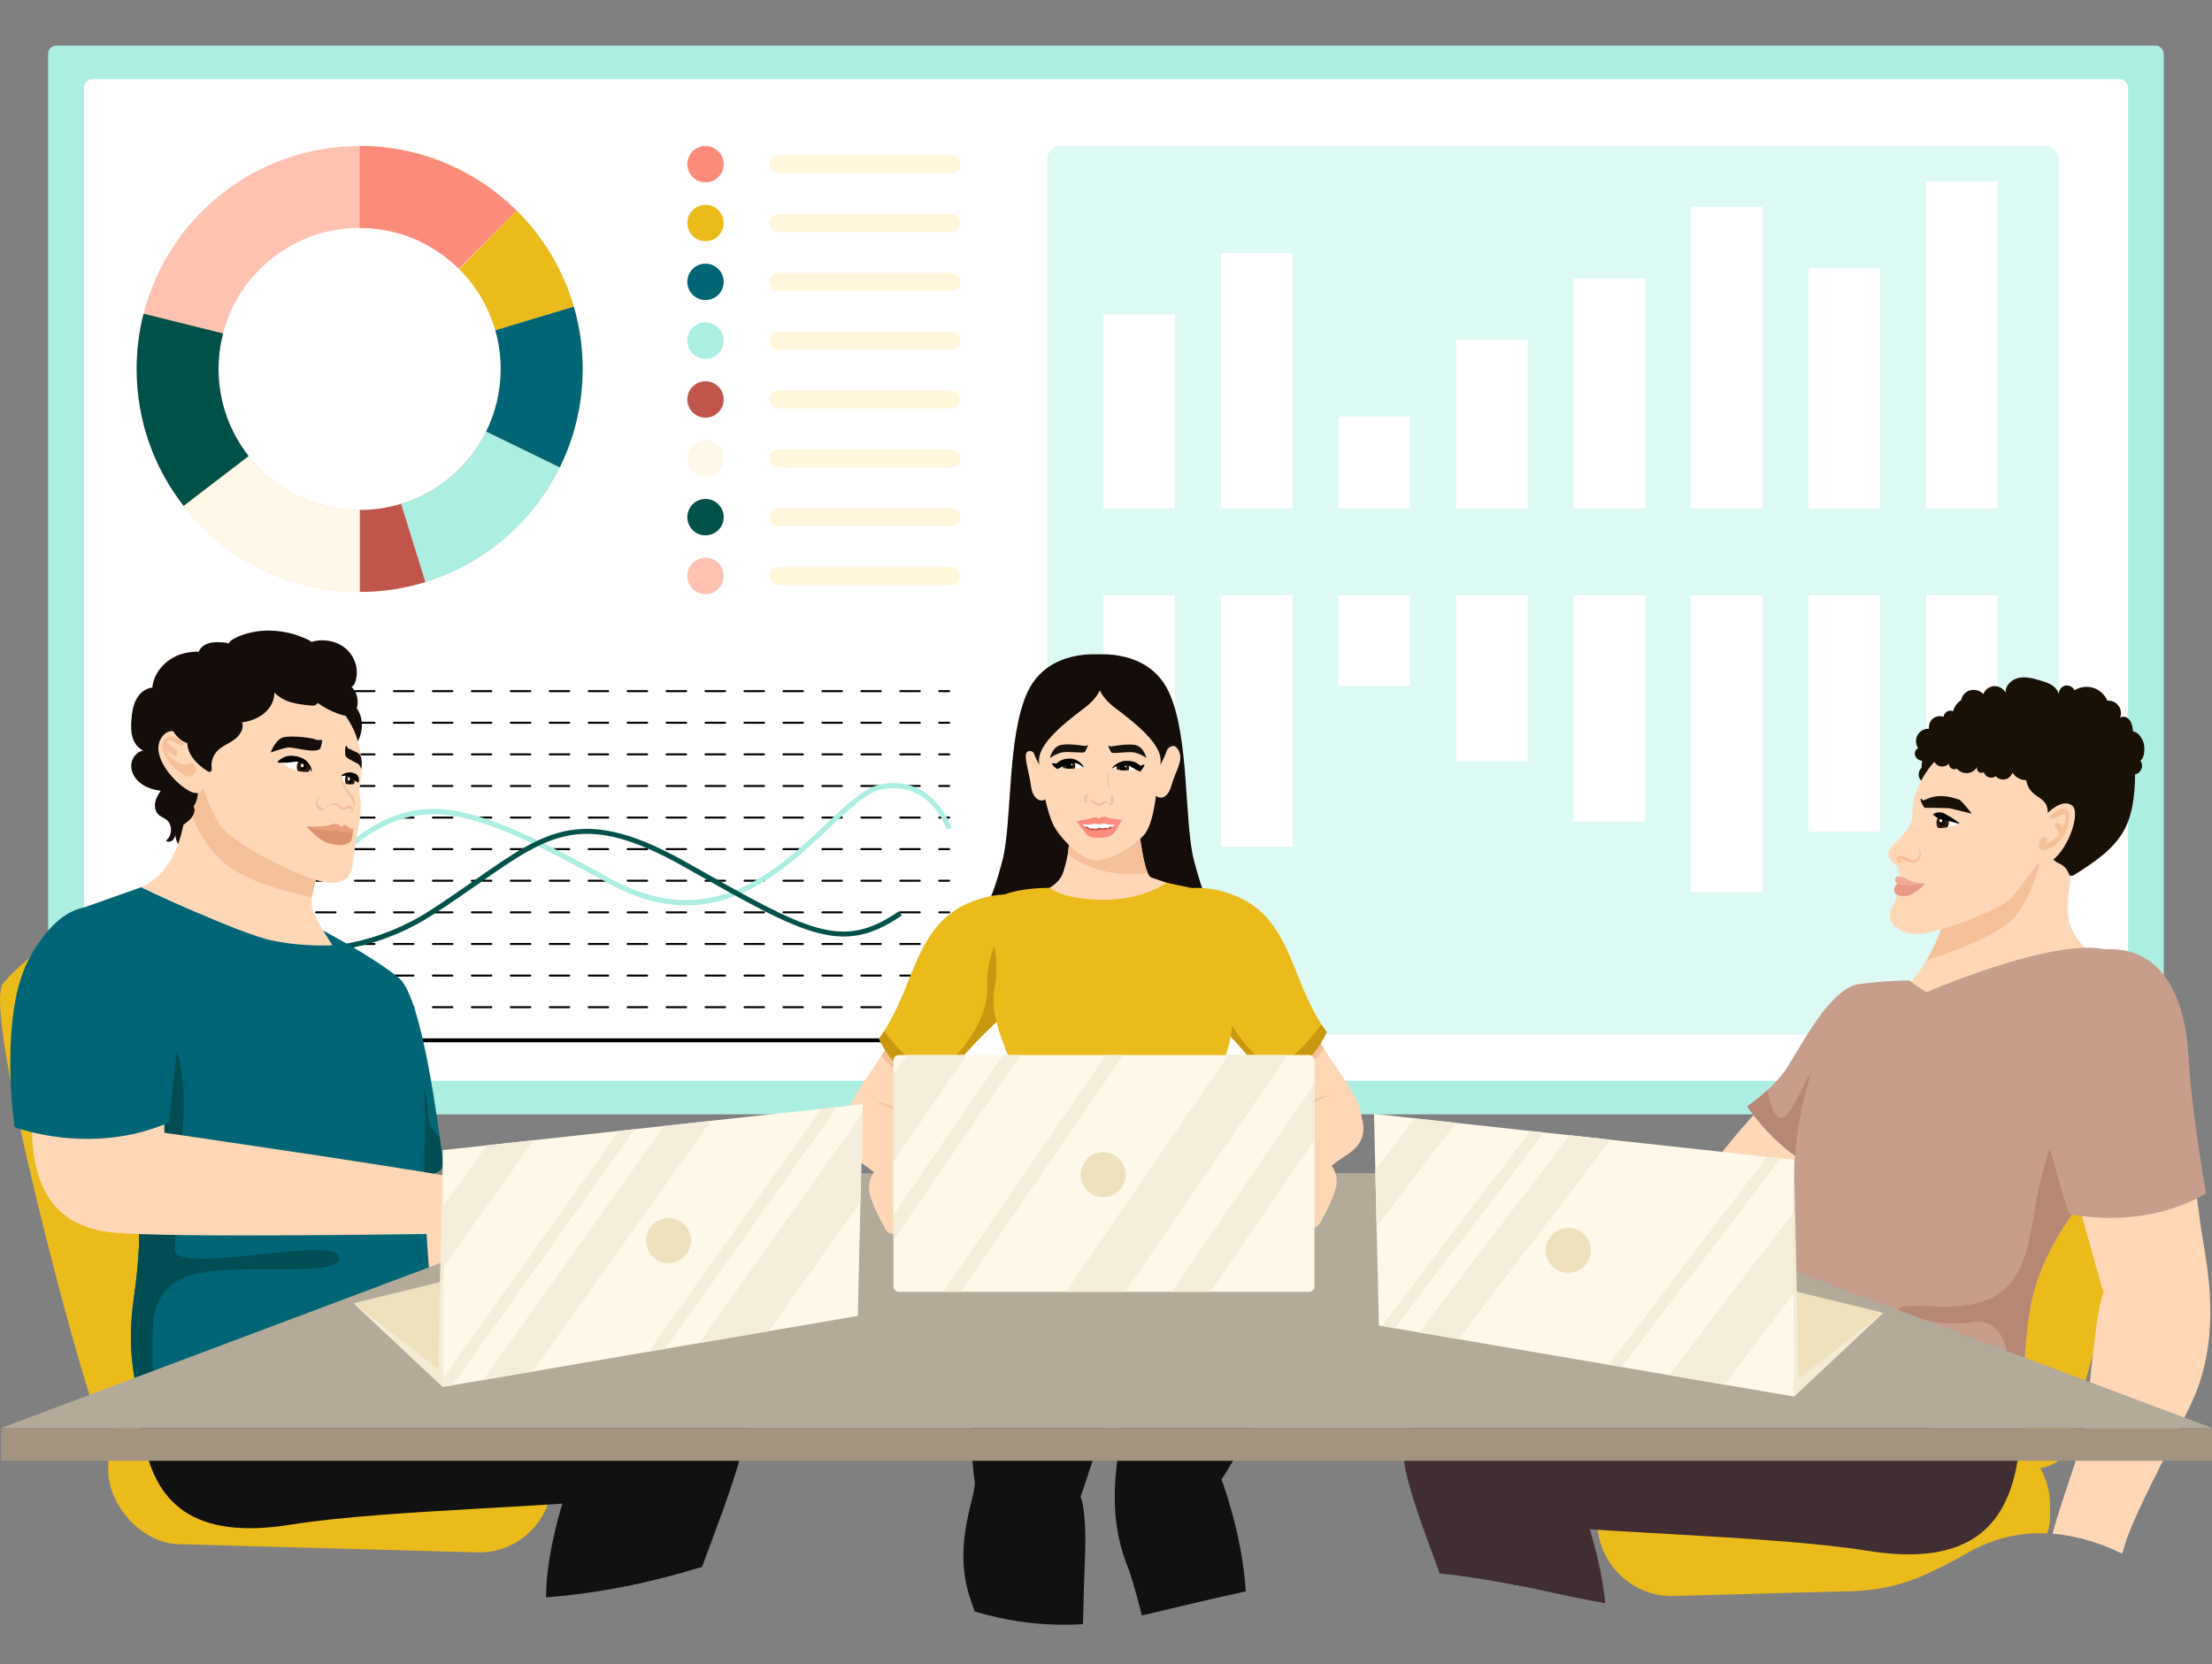 <?xml version="1.0" encoding="UTF-8"?>
<svg id="main" xmlns="http://www.w3.org/2000/svg" xmlns:xlink="http://www.w3.org/1999/xlink" viewBox="0 0 485 365">
  <rect x="0" y="0" width="485" height="365" fill="#808080" stroke="none"/>
  <defs>
    <style>
      .cls-1 {
        fill: #30190c;
      }

      .cls-1, .cls-2, .cls-3, .cls-4, .cls-5, .cls-6, .cls-7, .cls-8, .cls-9, .cls-10, .cls-11, .cls-12, .cls-13, .cls-14, .cls-15, .cls-16, .cls-17, .cls-18, .cls-19, .cls-20, .cls-21, .cls-22, .cls-23, .cls-24, .cls-25, .cls-26, .cls-27, .cls-28, .cls-29, .cls-30, .cls-31, .cls-32, .cls-33, .cls-34, .cls-35, .cls-36 {
        stroke-width: 0px;
      }

      .cls-2 {
        fill: #aceee2;
      }

      .cls-3 {
        fill: #f4eddc;
      }

      .cls-4 {
        fill: #140d09;
      }

      .cls-5 {
        fill: #402e32;
      }

      .cls-6 {
        fill: #c9980e;
      }

      .cls-37 {
        clip-path: url(#clippath-2);
      }

      .cls-7 {
        fill: #dcf9f3;
      }

      .cls-9 {
        fill: #c79d8c;
      }

      .cls-10 {
        fill: #a3947f;
      }

      .cls-11 {
        fill: #c0564b;
      }

      .cls-12 {
        fill: #ffc2b0;
      }

      .cls-13 {
        fill: #ea9986;
      }

      .cls-14 {
        fill: #f4c09a;
      }

      .cls-15 {
        fill: none;
      }

      .cls-16 {
        fill: #ebbb1c;
      }

      .cls-38 {
        clip-path: url(#clippath-1);
      }

      .cls-39 {
        clip-path: url(#clippath-4);
      }

      .cls-17 {
        fill: #b4aa99;
      }

      .cls-18 {
        fill: #fff;
      }

      .cls-19 {
        fill: #ede1be;
      }

      .cls-20 {
        fill: #dd916f;
      }

      .cls-21 {
        fill: #004e54;
      }

      .cls-22 {
        fill: #191106;
      }

      .cls-23 {
        fill: #e8a07c;
      }

      .cls-24 {
        fill: #006675;
      }

      .cls-25 {
        fill: #fdf8e8;
      }

      .cls-26 {
        fill: #2d1c0b;
      }

      .cls-27 {
        fill: #005249;
      }

      .cls-40 {
        clip-path: url(#clippath);
      }

      .cls-28 {
        fill: #b78776;
      }

      .cls-29 {
        fill: #ffd7b6;
      }

      .cls-30 {
        fill: #c65147;
      }

      .cls-41 {
        clip-path: url(#clippath-3);
      }

      .cls-31 {
        fill: #f2aa94;
      }

      .cls-32 {
        fill: #19130d;
      }

      .cls-33 {
        fill: #fd8b7c;
      }

      .cls-34 {
        fill: #f4ebd4;
      }

      .cls-35 {
        fill: #fff6dc;
      }

      .cls-36 {
        fill: #111;
      }
    </style>
    <clipPath id="clippath">
      <path class="cls-15" d="m68.32,169.22s-.94-3.93-6.76-2.36c0,0,2.36,2.99,6.76,2.36Z"/>
    </clipPath>
    <clipPath id="clippath-1">
      <path class="cls-15" d="m74.98,171.46s.89.91,2.93.44c0,0,.06-1.32-1.46-1.84s-1.52-.07-1.52-.07l.06,1.47Z"/>
    </clipPath>
    <clipPath id="clippath-2">
      <path class="cls-15" d="m429.45,180.52s-3.53-2.09-4.33-1.44-.64,2.47,0,2.52,3.53-.27,4.33-1.08Z"/>
    </clipPath>
    <clipPath id="clippath-3">
      <path class="cls-15" d="m243.92,168.42s2.96-2.75,5.71.21c0,0-3.1.86-5.71-.21Z"/>
    </clipPath>
    <clipPath id="clippath-4">
      <path class="cls-15" d="m231.87,168.05s2.96-2.75,5.71.21c0,0-3.1.86-5.71-.21Z"/>
    </clipPath>
  </defs>
  <g id="main-2" data-name="main">
    <g id="dashboard">
      <g id="tab">
        <rect class="cls-2" x="10.56" y="10" width="463.87" height="234.38" rx="1.79" ry="1.79"/>
        <rect class="cls-18" x="18.41" y="17.36" width="448.19" height="219.66" rx="1.79" ry="1.79"/>
      </g>
      <g id="tab-2" data-name="tab">
        <rect class="cls-7" x="229.61" y="31.95" width="221.85" height="194.96" rx="3.04" ry="3.04"/>
        <rect class="cls-18" x="241.94" y="68.92" width="15.69" height="42.58"/>
        <rect class="cls-18" x="267.71" y="55.48" width="15.69" height="56.02"/>
        <rect class="cls-18" x="293.48" y="91.33" width="15.69" height="20.17"/>
        <rect class="cls-18" x="319.25" y="74.53" width="15.69" height="36.98"/>
        <rect class="cls-18" x="345.02" y="61.08" width="15.69" height="50.42"/>
        <rect class="cls-18" x="370.79" y="45.39" width="15.69" height="66.11"/>
        <rect class="cls-18" x="396.56" y="58.84" width="15.69" height="52.66"/>
        <rect class="cls-18" x="422.33" y="39.79" width="15.69" height="71.71"/>
        <rect class="cls-18" x="241.94" y="130.55" width="15.69" height="41.91"/>
        <rect class="cls-18" x="267.71" y="130.55" width="15.69" height="55.15"/>
        <rect class="cls-18" x="293.48" y="130.55" width="15.69" height="19.85"/>
        <rect class="cls-18" x="319.25" y="130.55" width="15.69" height="36.4"/>
        <rect class="cls-18" x="345.02" y="130.55" width="15.69" height="49.63"/>
        <rect class="cls-18" x="370.79" y="130.55" width="15.69" height="65.07"/>
        <rect class="cls-18" x="396.56" y="130.55" width="15.69" height="51.84"/>
        <rect class="cls-18" x="422.33" y="130.55" width="15.69" height="70.59"/>
      </g>
      <g id="tab1">
        <g id="_15" data-name="15">
          <path class="cls-8" d="m47.91,221.09h-2.17c-.12,0-.22-.1-.22-.22s.1-.22.22-.22h2.17c.12,0,.22.1.22.22s-.1.22-.22.22Z"/>
          <path class="cls-8" d="m201.67,221.09h-4.27c-.12,0-.22-.1-.22-.22s.1-.22.22-.22h4.27c.12,0,.22.1.22.22s-.1.22-.22.22Zm-8.54,0h-4.27c-.12,0-.22-.1-.22-.22s.1-.22.22-.22h4.27c.12,0,.22.1.22.22s-.1.22-.22.22Zm-8.54,0h-4.27c-.12,0-.22-.1-.22-.22s.1-.22.22-.22h4.27c.12,0,.22.1.22.22s-.1.22-.22.22Zm-8.54,0h-4.27c-.12,0-.22-.1-.22-.22s.1-.22.22-.22h4.27c.12,0,.22.1.22.22s-.1.22-.22.22Zm-8.54,0h-4.27c-.12,0-.22-.1-.22-.22s.1-.22.22-.22h4.27c.12,0,.22.1.22.22s-.1.22-.22.22Zm-8.54,0h-4.27c-.12,0-.22-.1-.22-.22s.1-.22.22-.22h4.27c.12,0,.22.1.22.22s-.1.22-.22.22Zm-8.54,0h-4.27c-.12,0-.22-.1-.22-.22s.1-.22.22-.22h4.27c.12,0,.22.1.22.22s-.1.22-.22.22Zm-8.54,0h-4.27c-.12,0-.22-.1-.22-.22s.1-.22.22-.22h4.27c.12,0,.22.1.22.22s-.1.22-.22.22Zm-8.54,0h-4.27c-.12,0-.22-.1-.22-.22s.1-.22.22-.22h4.27c.12,0,.22.1.22.22s-.1.22-.22.22Zm-8.54,0h-4.27c-.12,0-.22-.1-.22-.22s.1-.22.22-.22h4.27c.12,0,.22.1.22.22s-.1.22-.22.22Zm-8.54,0h-4.27c-.12,0-.22-.1-.22-.22s.1-.22.22-.22h4.27c.12,0,.22.1.22.22s-.1.22-.22.22Zm-8.54,0h-4.27c-.12,0-.22-.1-.22-.22s.1-.22.22-.22h4.27c.12,0,.22.1.22.22s-.1.22-.22.22Zm-8.54,0h-4.27c-.12,0-.22-.1-.22-.22s.1-.22.22-.22h4.27c.12,0,.22.1.22.22s-.1.22-.22.22Zm-8.54,0h-4.27c-.12,0-.22-.1-.22-.22s.1-.22.22-.22h4.27c.12,0,.22.1.22.22s-.1.22-.22.22Zm-8.54,0h-4.27c-.12,0-.22-.1-.22-.22s.1-.22.22-.22h4.27c.12,0,.22.1.22.22s-.1.22-.22.22Zm-8.54,0h-4.27c-.12,0-.22-.1-.22-.22s.1-.22.22-.22h4.27c.12,0,.22.1.22.22s-.1.22-.22.22Zm-8.54,0h-4.27c-.12,0-.22-.1-.22-.22s.1-.22.22-.22h4.27c.12,0,.22.1.22.22s-.1.22-.22.22Zm-8.54,0h-4.27c-.12,0-.22-.1-.22-.22s.1-.22.22-.22h4.27c.12,0,.22.1.22.22s-.1.22-.22.22Z"/>
          <path class="cls-8" d="m208.11,221.09h-2.17c-.12,0-.22-.1-.22-.22s.1-.22.22-.22h2.17c.12,0,.22.1.22.22s-.1.22-.22.22Z"/>
        </g>
        <g id="_14" data-name="14">
          <path class="cls-8" d="m47.91,214.16h-2.17c-.12,0-.22-.1-.22-.22s.1-.22.22-.22h2.17c.12,0,.22.1.22.22s-.1.22-.22.22Z"/>
          <path class="cls-8" d="m201.67,214.16h-4.27c-.12,0-.22-.1-.22-.22s.1-.22.22-.22h4.27c.12,0,.22.1.22.22s-.1.22-.22.22Zm-8.54,0h-4.27c-.12,0-.22-.1-.22-.22s.1-.22.22-.22h4.27c.12,0,.22.1.22.22s-.1.22-.22.22Zm-8.54,0h-4.27c-.12,0-.22-.1-.22-.22s.1-.22.22-.22h4.27c.12,0,.22.1.22.22s-.1.22-.22.22Zm-8.54,0h-4.27c-.12,0-.22-.1-.22-.22s.1-.22.22-.22h4.27c.12,0,.22.1.22.22s-.1.22-.22.22Zm-8.54,0h-4.27c-.12,0-.22-.1-.22-.22s.1-.22.22-.22h4.27c.12,0,.22.1.22.22s-.1.22-.22.22Zm-8.54,0h-4.27c-.12,0-.22-.1-.22-.22s.1-.22.22-.22h4.27c.12,0,.22.1.22.22s-.1.22-.22.22Zm-8.54,0h-4.27c-.12,0-.22-.1-.22-.22s.1-.22.22-.22h4.27c.12,0,.22.1.22.22s-.1.22-.22.22Zm-8.54,0h-4.27c-.12,0-.22-.1-.22-.22s.1-.22.22-.22h4.27c.12,0,.22.1.22.22s-.1.22-.22.22Zm-8.54,0h-4.27c-.12,0-.22-.1-.22-.22s.1-.22.22-.22h4.27c.12,0,.22.1.22.22s-.1.22-.22.22Zm-8.54,0h-4.27c-.12,0-.22-.1-.22-.22s.1-.22.22-.22h4.27c.12,0,.22.1.22.22s-.1.22-.22.22Zm-8.54,0h-4.27c-.12,0-.22-.1-.22-.22s.1-.22.22-.22h4.27c.12,0,.22.1.22.22s-.1.22-.22.22Zm-8.54,0h-4.27c-.12,0-.22-.1-.22-.22s.1-.22.22-.22h4.27c.12,0,.22.1.22.22s-.1.22-.22.22Zm-8.54,0h-4.27c-.12,0-.22-.1-.22-.22s.1-.22.22-.22h4.27c.12,0,.22.1.22.22s-.1.22-.22.22Zm-8.54,0h-4.27c-.12,0-.22-.1-.22-.22s.1-.22.22-.22h4.27c.12,0,.22.1.22.22s-.1.22-.22.22Zm-8.54,0h-4.27c-.12,0-.22-.1-.22-.22s.1-.22.22-.22h4.27c.12,0,.22.1.22.22s-.1.22-.22.22Zm-8.54,0h-4.27c-.12,0-.22-.1-.22-.22s.1-.22.22-.22h4.27c.12,0,.22.1.22.22s-.1.22-.22.22Zm-8.54,0h-4.27c-.12,0-.22-.1-.22-.22s.1-.22.22-.22h4.27c.12,0,.22.1.22.22s-.1.22-.22.22Zm-8.54,0h-4.27c-.12,0-.22-.1-.22-.22s.1-.22.22-.22h4.27c.12,0,.22.1.22.22s-.1.22-.22.22Z"/>
          <path class="cls-8" d="m208.11,214.16h-2.17c-.12,0-.22-.1-.22-.22s.1-.22.22-.22h2.17c.12,0,.22.1.22.22s-.1.22-.22.22Z"/>
        </g>
        <g id="_13" data-name="13">
          <path class="cls-8" d="m47.91,207.23h-2.17c-.12,0-.22-.1-.22-.22s.1-.22.22-.22h2.17c.12,0,.22.1.22.22s-.1.22-.22.22Z"/>
          <path class="cls-8" d="m201.67,207.23h-4.27c-.12,0-.22-.1-.22-.22s.1-.22.22-.22h4.27c.12,0,.22.1.22.22s-.1.22-.22.22Zm-8.54,0h-4.27c-.12,0-.22-.1-.22-.22s.1-.22.22-.22h4.27c.12,0,.22.1.22.22s-.1.22-.22.22Zm-8.54,0h-4.27c-.12,0-.22-.1-.22-.22s.1-.22.22-.22h4.27c.12,0,.22.1.22.22s-.1.22-.22.22Zm-8.54,0h-4.27c-.12,0-.22-.1-.22-.22s.1-.22.22-.22h4.27c.12,0,.22.1.22.22s-.1.22-.22.22Zm-8.54,0h-4.27c-.12,0-.22-.1-.22-.22s.1-.22.22-.22h4.27c.12,0,.22.1.22.22s-.1.22-.22.22Zm-8.54,0h-4.27c-.12,0-.22-.1-.22-.22s.1-.22.22-.22h4.27c.12,0,.22.1.22.22s-.1.22-.22.22Zm-8.54,0h-4.27c-.12,0-.22-.1-.22-.22s.1-.22.22-.22h4.27c.12,0,.22.1.22.22s-.1.22-.22.22Zm-8.54,0h-4.27c-.12,0-.22-.1-.22-.22s.1-.22.22-.22h4.27c.12,0,.22.1.22.22s-.1.22-.22.22Zm-8.54,0h-4.27c-.12,0-.22-.1-.22-.22s.1-.22.22-.22h4.27c.12,0,.22.1.22.22s-.1.22-.22.22Zm-8.54,0h-4.27c-.12,0-.22-.1-.22-.22s.1-.22.22-.22h4.27c.12,0,.22.1.22.22s-.1.22-.22.22Zm-8.54,0h-4.27c-.12,0-.22-.1-.22-.22s.1-.22.22-.22h4.27c.12,0,.22.1.22.22s-.1.22-.22.22Zm-8.54,0h-4.27c-.12,0-.22-.1-.22-.22s.1-.22.22-.22h4.27c.12,0,.22.1.22.22s-.1.22-.22.22Zm-8.54,0h-4.27c-.12,0-.22-.1-.22-.22s.1-.22.22-.22h4.27c.12,0,.22.1.22.22s-.1.22-.22.22Zm-8.54,0h-4.27c-.12,0-.22-.1-.22-.22s.1-.22.22-.22h4.27c.12,0,.22.1.22.22s-.1.22-.22.22Zm-8.54,0h-4.27c-.12,0-.22-.1-.22-.22s.1-.22.22-.22h4.27c.12,0,.22.1.22.22s-.1.22-.22.22Zm-8.54,0h-4.27c-.12,0-.22-.1-.22-.22s.1-.22.22-.22h4.27c.12,0,.22.1.22.22s-.1.22-.22.22Zm-8.54,0h-4.27c-.12,0-.22-.1-.22-.22s.1-.22.22-.22h4.27c.12,0,.22.1.22.22s-.1.22-.22.22Zm-8.54,0h-4.27c-.12,0-.22-.1-.22-.22s.1-.22.22-.22h4.27c.12,0,.22.1.22.22s-.1.22-.22.22Z"/>
          <path class="cls-8" d="m208.11,207.23h-2.17c-.12,0-.22-.1-.22-.22s.1-.22.22-.22h2.17c.12,0,.22.1.22.22s-.1.22-.22.22Z"/>
        </g>
        <g id="_12" data-name="12">
          <path class="cls-8" d="m47.91,200.3h-2.17c-.12,0-.22-.1-.22-.22s.1-.22.22-.22h2.17c.12,0,.22.1.22.22s-.1.22-.22.22Z"/>
          <path class="cls-8" d="m201.67,200.3h-4.27c-.12,0-.22-.1-.22-.22s.1-.22.22-.22h4.27c.12,0,.22.1.22.22s-.1.22-.22.22Zm-8.54,0h-4.27c-.12,0-.22-.1-.22-.22s.1-.22.22-.22h4.27c.12,0,.22.1.22.22s-.1.22-.22.22Zm-8.54,0h-4.27c-.12,0-.22-.1-.22-.22s.1-.22.22-.22h4.27c.12,0,.22.1.22.22s-.1.22-.22.22Zm-8.54,0h-4.27c-.12,0-.22-.1-.22-.22s.1-.22.22-.22h4.27c.12,0,.22.1.22.22s-.1.22-.22.22Zm-8.54,0h-4.27c-.12,0-.22-.1-.22-.22s.1-.22.22-.22h4.27c.12,0,.22.1.22.22s-.1.22-.22.22Zm-8.54,0h-4.27c-.12,0-.22-.1-.22-.22s.1-.22.22-.22h4.27c.12,0,.22.1.22.22s-.1.22-.22.22Zm-8.54,0h-4.27c-.12,0-.22-.1-.22-.22s.1-.22.22-.22h4.27c.12,0,.22.1.22.22s-.1.22-.22.22Zm-8.54,0h-4.27c-.12,0-.22-.1-.22-.22s.1-.22.22-.22h4.27c.12,0,.22.1.22.22s-.1.22-.22.22Zm-8.54,0h-4.27c-.12,0-.22-.1-.22-.22s.1-.22.22-.22h4.27c.12,0,.22.1.22.22s-.1.22-.22.22Zm-8.54,0h-4.27c-.12,0-.22-.1-.22-.22s.1-.22.22-.22h4.27c.12,0,.22.1.22.22s-.1.22-.22.22Zm-8.54,0h-4.27c-.12,0-.22-.1-.22-.22s.1-.22.22-.22h4.27c.12,0,.22.1.22.22s-.1.22-.22.22Zm-8.54,0h-4.27c-.12,0-.22-.1-.22-.22s.1-.22.22-.22h4.27c.12,0,.22.1.22.22s-.1.22-.22.22Zm-8.54,0h-4.27c-.12,0-.22-.1-.22-.22s.1-.22.22-.22h4.27c.12,0,.22.1.22.22s-.1.22-.22.22Zm-8.54,0h-4.27c-.12,0-.22-.1-.22-.22s.1-.22.22-.22h4.27c.12,0,.22.1.22.22s-.1.22-.22.22Zm-8.54,0h-4.27c-.12,0-.22-.1-.22-.22s.1-.22.22-.22h4.27c.12,0,.22.1.22.22s-.1.22-.22.22Zm-8.54,0h-4.27c-.12,0-.22-.1-.22-.22s.1-.22.22-.22h4.27c.12,0,.22.1.22.22s-.1.22-.22.22Zm-8.54,0h-4.27c-.12,0-.22-.1-.22-.22s.1-.22.22-.22h4.27c.12,0,.22.1.22.22s-.1.22-.22.22Zm-8.54,0h-4.27c-.12,0-.22-.1-.22-.22s.1-.22.22-.22h4.27c.12,0,.22.1.22.22s-.1.22-.22.22Z"/>
          <path class="cls-8" d="m208.11,200.3h-2.17c-.12,0-.22-.1-.22-.22s.1-.22.22-.22h2.17c.12,0,.22.1.22.22s-.1.22-.22.22Z"/>
        </g>
        <g id="_11" data-name="11">
          <path class="cls-8" d="m47.91,193.37h-2.17c-.12,0-.22-.1-.22-.22s.1-.22.22-.22h2.17c.12,0,.22.1.22.22s-.1.22-.22.22Z"/>
          <path class="cls-8" d="m201.67,193.37h-4.27c-.12,0-.22-.1-.22-.22s.1-.22.22-.22h4.27c.12,0,.22.1.22.22s-.1.22-.22.22Zm-8.54,0h-4.27c-.12,0-.22-.1-.22-.22s.1-.22.22-.22h4.27c.12,0,.22.1.22.22s-.1.22-.22.22Zm-8.54,0h-4.27c-.12,0-.22-.1-.22-.22s.1-.22.22-.22h4.27c.12,0,.22.1.22.22s-.1.22-.22.22Zm-8.54,0h-4.27c-.12,0-.22-.1-.22-.22s.1-.22.22-.22h4.27c.12,0,.22.1.22.22s-.1.22-.22.22Zm-8.54,0h-4.27c-.12,0-.22-.1-.22-.22s.1-.22.22-.22h4.27c.12,0,.22.1.22.22s-.1.22-.22.22Zm-8.54,0h-4.27c-.12,0-.22-.1-.22-.22s.1-.22.22-.22h4.27c.12,0,.22.1.22.22s-.1.22-.22.22Zm-8.54,0h-4.27c-.12,0-.22-.1-.22-.22s.1-.22.22-.22h4.27c.12,0,.22.1.22.22s-.1.22-.22.22Zm-8.54,0h-4.27c-.12,0-.22-.1-.22-.22s.1-.22.22-.22h4.27c.12,0,.22.1.22.22s-.1.22-.22.22Zm-8.54,0h-4.27c-.12,0-.22-.1-.22-.22s.1-.22.22-.22h4.27c.12,0,.22.1.22.22s-.1.22-.22.22Zm-8.54,0h-4.27c-.12,0-.22-.1-.22-.22s.1-.22.22-.22h4.27c.12,0,.22.1.22.22s-.1.22-.22.22Zm-8.54,0h-4.27c-.12,0-.22-.1-.22-.22s.1-.22.22-.22h4.27c.12,0,.22.1.22.22s-.1.22-.22.22Zm-8.54,0h-4.27c-.12,0-.22-.1-.22-.22s.1-.22.22-.22h4.27c.12,0,.22.1.22.22s-.1.22-.22.22Zm-8.54,0h-4.27c-.12,0-.22-.1-.22-.22s.1-.22.22-.22h4.27c.12,0,.22.1.22.22s-.1.22-.22.22Zm-8.54,0h-4.27c-.12,0-.22-.1-.22-.22s.1-.22.22-.22h4.27c.12,0,.22.1.22.22s-.1.22-.22.22Zm-8.54,0h-4.27c-.12,0-.22-.1-.22-.22s.1-.22.22-.22h4.27c.12,0,.22.1.22.22s-.1.22-.22.22Zm-8.54,0h-4.27c-.12,0-.22-.1-.22-.22s.1-.22.22-.22h4.27c.12,0,.22.1.22.22s-.1.22-.22.22Zm-8.54,0h-4.27c-.12,0-.22-.1-.22-.22s.1-.22.22-.22h4.27c.12,0,.22.1.22.22s-.1.22-.22.22Zm-8.54,0h-4.27c-.12,0-.22-.1-.22-.22s.1-.22.22-.22h4.27c.12,0,.22.1.22.22s-.1.22-.22.22Z"/>
          <path class="cls-8" d="m208.11,193.37h-2.17c-.12,0-.22-.1-.22-.22s.1-.22.22-.22h2.17c.12,0,.22.1.22.22s-.1.22-.22.22Z"/>
        </g>
        <g id="_0" data-name="0">
          <path class="cls-8" d="m47.91,186.44h-2.17c-.12,0-.22-.1-.22-.22s.1-.22.22-.22h2.17c.12,0,.22.1.22.22s-.1.22-.22.22Z"/>
          <path class="cls-8" d="m201.67,186.44h-4.27c-.12,0-.22-.1-.22-.22s.1-.22.22-.22h4.27c.12,0,.22.1.22.22s-.1.22-.22.22Zm-8.54,0h-4.27c-.12,0-.22-.1-.22-.22s.1-.22.22-.22h4.27c.12,0,.22.1.22.22s-.1.22-.22.22Zm-8.54,0h-4.27c-.12,0-.22-.1-.22-.22s.1-.22.22-.22h4.27c.12,0,.22.1.22.22s-.1.22-.22.22Zm-8.54,0h-4.27c-.12,0-.22-.1-.22-.22s.1-.22.22-.22h4.27c.12,0,.22.1.22.22s-.1.22-.22.22Zm-8.54,0h-4.27c-.12,0-.22-.1-.22-.22s.1-.22.22-.22h4.27c.12,0,.22.1.22.22s-.1.22-.22.22Zm-8.54,0h-4.27c-.12,0-.22-.1-.22-.22s.1-.22.22-.22h4.27c.12,0,.22.1.22.22s-.1.22-.22.22Zm-8.54,0h-4.27c-.12,0-.22-.1-.22-.22s.1-.22.22-.22h4.27c.12,0,.22.1.22.22s-.1.22-.22.22Zm-8.54,0h-4.27c-.12,0-.22-.1-.22-.22s.1-.22.22-.22h4.27c.12,0,.22.1.22.22s-.1.22-.22.22Zm-8.54,0h-4.27c-.12,0-.22-.1-.22-.22s.1-.22.22-.22h4.27c.12,0,.22.1.22.22s-.1.22-.22.22Zm-8.54,0h-4.27c-.12,0-.22-.1-.22-.22s.1-.22.22-.22h4.27c.12,0,.22.1.22.22s-.1.22-.22.22Zm-8.54,0h-4.27c-.12,0-.22-.1-.22-.22s.1-.22.22-.22h4.27c.12,0,.22.1.22.22s-.1.22-.22.22Zm-8.54,0h-4.27c-.12,0-.22-.1-.22-.22s.1-.22.22-.22h4.27c.12,0,.22.1.22.22s-.1.22-.22.22Zm-8.54,0h-4.27c-.12,0-.22-.1-.22-.22s.1-.22.22-.22h4.27c.12,0,.22.1.22.22s-.1.22-.22.22Zm-8.54,0h-4.27c-.12,0-.22-.1-.22-.22s.1-.22.22-.22h4.27c.12,0,.22.1.22.22s-.1.22-.22.22Zm-8.54,0h-4.27c-.12,0-.22-.1-.22-.22s.1-.22.22-.22h4.27c.12,0,.22.1.22.22s-.1.22-.22.22Zm-8.54,0h-4.27c-.12,0-.22-.1-.22-.22s.1-.22.22-.22h4.27c.12,0,.22.1.22.22s-.1.22-.22.22Zm-8.54,0h-4.27c-.12,0-.22-.1-.22-.22s.1-.22.22-.22h4.27c.12,0,.22.1.22.22s-.1.22-.22.22Zm-8.54,0h-4.27c-.12,0-.22-.1-.22-.22s.1-.22.22-.22h4.27c.12,0,.22.1.22.22s-.1.22-.22.22Z"/>
          <path class="cls-8" d="m208.11,186.44h-2.17c-.12,0-.22-.1-.22-.22s.1-.22.22-.22h2.17c.12,0,.22.1.22.22s-.1.22-.22.22Z"/>
        </g>
        <g id="_9" data-name="9">
          <path class="cls-8" d="m47.91,179.51h-2.17c-.12,0-.22-.1-.22-.22s.1-.22.22-.22h2.17c.12,0,.22.1.22.22s-.1.22-.22.22Z"/>
          <path class="cls-8" d="m201.67,179.51h-4.27c-.12,0-.22-.1-.22-.22s.1-.22.22-.22h4.27c.12,0,.22.1.22.22s-.1.22-.22.22Zm-8.54,0h-4.27c-.12,0-.22-.1-.22-.22s.1-.22.22-.22h4.27c.12,0,.22.1.22.22s-.1.22-.22.22Zm-8.54,0h-4.27c-.12,0-.22-.1-.22-.22s.1-.22.22-.22h4.27c.12,0,.22.1.22.22s-.1.22-.22.22Zm-8.54,0h-4.27c-.12,0-.22-.1-.22-.22s.1-.22.22-.22h4.27c.12,0,.22.1.22.22s-.1.22-.22.22Zm-8.54,0h-4.27c-.12,0-.22-.1-.22-.22s.1-.22.22-.22h4.27c.12,0,.22.1.22.22s-.1.22-.22.22Zm-8.54,0h-4.27c-.12,0-.22-.1-.22-.22s.1-.22.22-.22h4.27c.12,0,.22.1.22.22s-.1.22-.22.22Zm-8.54,0h-4.27c-.12,0-.22-.1-.22-.22s.1-.22.22-.22h4.27c.12,0,.22.1.22.22s-.1.22-.22.22Zm-8.54,0h-4.27c-.12,0-.22-.1-.22-.22s.1-.22.22-.22h4.27c.12,0,.22.1.22.22s-.1.22-.22.22Zm-8.54,0h-4.27c-.12,0-.22-.1-.22-.22s.1-.22.22-.22h4.27c.12,0,.22.1.22.22s-.1.22-.22.22Zm-8.54,0h-4.27c-.12,0-.22-.1-.22-.22s.1-.22.22-.22h4.27c.12,0,.22.1.22.22s-.1.22-.22.22Zm-8.54,0h-4.27c-.12,0-.22-.1-.22-.22s.1-.22.22-.22h4.27c.12,0,.22.1.22.22s-.1.22-.22.22Zm-8.54,0h-4.27c-.12,0-.22-.1-.22-.22s.1-.22.22-.22h4.27c.12,0,.22.1.22.22s-.1.22-.22.22Zm-8.54,0h-4.27c-.12,0-.22-.1-.22-.22s.1-.22.22-.22h4.27c.12,0,.22.1.22.22s-.1.22-.22.22Zm-8.54,0h-4.27c-.12,0-.22-.1-.22-.22s.1-.22.22-.22h4.27c.12,0,.22.1.22.22s-.1.22-.22.22Zm-8.54,0h-4.27c-.12,0-.22-.1-.22-.22s.1-.22.22-.22h4.27c.12,0,.22.1.22.22s-.1.22-.22.22Zm-8.54,0h-4.27c-.12,0-.22-.1-.22-.22s.1-.22.22-.22h4.27c.12,0,.22.1.22.22s-.1.22-.22.22Zm-8.54,0h-4.27c-.12,0-.22-.1-.22-.22s.1-.22.22-.22h4.27c.12,0,.22.1.22.22s-.1.22-.22.22Zm-8.54,0h-4.27c-.12,0-.22-.1-.22-.22s.1-.22.22-.22h4.27c.12,0,.22.1.22.22s-.1.22-.22.22Z"/>
          <path class="cls-8" d="m208.11,179.51h-2.17c-.12,0-.22-.1-.22-.22s.1-.22.22-.22h2.17c.12,0,.22.1.22.22s-.1.22-.22.22Z"/>
        </g>
        <g id="_8" data-name="8">
          <path class="cls-8" d="m47.91,172.58h-2.17c-.12,0-.22-.1-.22-.22s.1-.22.22-.22h2.17c.12,0,.22.1.22.22s-.1.22-.22.22Z"/>
          <path class="cls-8" d="m201.67,172.58h-4.27c-.12,0-.22-.1-.22-.22s.1-.22.22-.22h4.27c.12,0,.22.1.22.22s-.1.22-.22.22Zm-8.54,0h-4.27c-.12,0-.22-.1-.22-.22s.1-.22.22-.22h4.27c.12,0,.22.1.22.22s-.1.22-.22.22Zm-8.54,0h-4.27c-.12,0-.22-.1-.22-.22s.1-.22.22-.22h4.27c.12,0,.22.1.22.22s-.1.22-.22.22Zm-8.54,0h-4.27c-.12,0-.22-.1-.22-.22s.1-.22.22-.22h4.27c.12,0,.22.1.22.22s-.1.22-.22.22Zm-8.54,0h-4.27c-.12,0-.22-.1-.22-.22s.1-.22.22-.22h4.27c.12,0,.22.1.22.22s-.1.22-.22.22Zm-8.54,0h-4.27c-.12,0-.22-.1-.22-.22s.1-.22.22-.22h4.27c.12,0,.22.1.22.22s-.1.22-.22.22Zm-8.54,0h-4.27c-.12,0-.22-.1-.22-.22s.1-.22.22-.22h4.27c.12,0,.22.1.22.22s-.1.22-.22.22Zm-8.54,0h-4.27c-.12,0-.22-.1-.22-.22s.1-.22.22-.22h4.27c.12,0,.22.1.22.22s-.1.22-.22.22Zm-8.54,0h-4.27c-.12,0-.22-.1-.22-.22s.1-.22.22-.22h4.27c.12,0,.22.1.22.22s-.1.22-.22.22Zm-8.54,0h-4.27c-.12,0-.22-.1-.22-.22s.1-.22.22-.22h4.27c.12,0,.22.1.22.22s-.1.22-.22.22Zm-8.54,0h-4.27c-.12,0-.22-.1-.22-.22s.1-.22.22-.22h4.27c.12,0,.22.1.22.22s-.1.22-.22.22Zm-8.54,0h-4.27c-.12,0-.22-.1-.22-.22s.1-.22.22-.22h4.27c.12,0,.22.1.22.22s-.1.22-.22.22Zm-8.54,0h-4.27c-.12,0-.22-.1-.22-.22s.1-.22.22-.22h4.27c.12,0,.22.1.22.22s-.1.22-.22.22Zm-8.54,0h-4.27c-.12,0-.22-.1-.22-.22s.1-.22.22-.22h4.27c.12,0,.22.1.22.22s-.1.22-.22.22Zm-8.54,0h-4.27c-.12,0-.22-.1-.22-.22s.1-.22.22-.22h4.27c.12,0,.22.1.22.22s-.1.22-.22.22Zm-8.54,0h-4.27c-.12,0-.22-.1-.22-.22s.1-.22.22-.22h4.27c.12,0,.22.1.22.22s-.1.22-.22.22Zm-8.54,0h-4.27c-.12,0-.22-.1-.22-.22s.1-.22.22-.22h4.27c.12,0,.22.1.22.22s-.1.22-.22.22Zm-8.54,0h-4.27c-.12,0-.22-.1-.22-.22s.1-.22.22-.22h4.27c.12,0,.22.1.22.22s-.1.22-.22.22Z"/>
          <path class="cls-8" d="m208.11,172.58h-2.17c-.12,0-.22-.1-.22-.22s.1-.22.22-.22h2.17c.12,0,.22.1.22.22s-.1.22-.22.22Z"/>
        </g>
        <g id="_7" data-name="7">
          <path class="cls-8" d="m47.91,165.65h-2.17c-.12,0-.22-.1-.22-.22s.1-.22.22-.22h2.17c.12,0,.22.1.22.22s-.1.22-.22.22Z"/>
          <path class="cls-8" d="m201.67,165.65h-4.27c-.12,0-.22-.1-.22-.22s.1-.22.22-.22h4.27c.12,0,.22.1.22.22s-.1.22-.22.22Zm-8.54,0h-4.27c-.12,0-.22-.1-.22-.22s.1-.22.22-.22h4.27c.12,0,.22.1.22.22s-.1.22-.22.22Zm-8.54,0h-4.27c-.12,0-.22-.1-.22-.22s.1-.22.22-.22h4.27c.12,0,.22.1.22.22s-.1.22-.22.22Zm-8.54,0h-4.27c-.12,0-.22-.1-.22-.22s.1-.22.22-.22h4.27c.12,0,.22.1.22.22s-.1.22-.22.22Zm-8.54,0h-4.27c-.12,0-.22-.1-.22-.22s.1-.22.22-.22h4.27c.12,0,.22.1.22.22s-.1.22-.22.22Zm-8.54,0h-4.27c-.12,0-.22-.1-.22-.22s.1-.22.22-.22h4.27c.12,0,.22.1.22.22s-.1.22-.22.22Zm-8.54,0h-4.27c-.12,0-.22-.1-.22-.22s.1-.22.22-.22h4.27c.12,0,.22.1.22.22s-.1.22-.22.22Zm-8.54,0h-4.27c-.12,0-.22-.1-.22-.22s.1-.22.22-.22h4.27c.12,0,.22.1.22.22s-.1.22-.22.22Zm-8.54,0h-4.27c-.12,0-.22-.1-.22-.22s.1-.22.22-.22h4.27c.12,0,.22.1.22.22s-.1.22-.22.22Zm-8.54,0h-4.27c-.12,0-.22-.1-.22-.22s.1-.22.22-.22h4.27c.12,0,.22.1.22.22s-.1.22-.22.22Zm-8.54,0h-4.27c-.12,0-.22-.1-.22-.22s.1-.22.22-.22h4.27c.12,0,.22.1.22.22s-.1.22-.22.22Zm-8.54,0h-4.27c-.12,0-.22-.1-.22-.22s.1-.22.22-.22h4.27c.12,0,.22.1.22.22s-.1.22-.22.22Zm-8.54,0h-4.27c-.12,0-.22-.1-.22-.22s.1-.22.22-.22h4.27c.12,0,.22.1.22.22s-.1.22-.22.22Zm-8.54,0h-4.27c-.12,0-.22-.1-.22-.22s.1-.22.22-.22h4.27c.12,0,.22.1.22.22s-.1.22-.22.22Zm-8.54,0h-4.27c-.12,0-.22-.1-.22-.22s.1-.22.22-.22h4.27c.12,0,.22.1.22.22s-.1.22-.22.22Zm-8.54,0h-4.27c-.12,0-.22-.1-.22-.22s.1-.22.22-.22h4.27c.12,0,.22.1.22.22s-.1.22-.22.22Zm-8.54,0h-4.27c-.12,0-.22-.1-.22-.22s.1-.22.22-.22h4.27c.12,0,.22.1.22.22s-.1.22-.22.22Zm-8.54,0h-4.27c-.12,0-.22-.1-.22-.22s.1-.22.22-.22h4.27c.12,0,.22.1.22.22s-.1.22-.22.22Z"/>
          <path class="cls-8" d="m208.11,165.65h-2.17c-.12,0-.22-.1-.22-.22s.1-.22.22-.22h2.17c.12,0,.22.1.22.22s-.1.22-.22.22Z"/>
        </g>
        <g id="_6" data-name="6">
          <path class="cls-8" d="m47.91,158.72h-2.17c-.12,0-.22-.1-.22-.22s.1-.22.22-.22h2.17c.12,0,.22.1.22.22s-.1.22-.22.22Z"/>
          <path class="cls-8" d="m201.67,158.72h-4.27c-.12,0-.22-.1-.22-.22s.1-.22.22-.22h4.27c.12,0,.22.1.22.22s-.1.22-.22.22Zm-8.54,0h-4.27c-.12,0-.22-.1-.22-.22s.1-.22.22-.22h4.27c.12,0,.22.1.22.22s-.1.22-.22.22Zm-8.54,0h-4.27c-.12,0-.22-.1-.22-.22s.1-.22.22-.22h4.27c.12,0,.22.1.22.22s-.1.22-.22.22Zm-8.54,0h-4.27c-.12,0-.22-.1-.22-.22s.1-.22.22-.22h4.27c.12,0,.22.1.22.22s-.1.22-.22.22Zm-8.54,0h-4.27c-.12,0-.22-.1-.22-.22s.1-.22.22-.22h4.27c.12,0,.22.1.22.22s-.1.22-.22.22Zm-8.54,0h-4.27c-.12,0-.22-.1-.22-.22s.1-.22.22-.22h4.27c.12,0,.22.1.22.22s-.1.22-.22.22Zm-8.54,0h-4.27c-.12,0-.22-.1-.22-.22s.1-.22.22-.22h4.27c.12,0,.22.1.22.22s-.1.22-.22.22Zm-8.54,0h-4.27c-.12,0-.22-.1-.22-.22s.1-.22.22-.22h4.27c.12,0,.22.1.22.22s-.1.22-.22.22Zm-8.54,0h-4.27c-.12,0-.22-.1-.22-.22s.1-.22.22-.22h4.27c.12,0,.22.1.22.22s-.1.22-.22.22Zm-8.54,0h-4.27c-.12,0-.22-.1-.22-.22s.1-.22.22-.22h4.27c.12,0,.22.1.22.22s-.1.22-.22.22Zm-8.54,0h-4.27c-.12,0-.22-.1-.22-.22s.1-.22.22-.22h4.27c.12,0,.22.1.22.22s-.1.22-.22.22Zm-8.54,0h-4.27c-.12,0-.22-.1-.22-.22s.1-.22.22-.22h4.27c.12,0,.22.1.22.22s-.1.22-.22.22Zm-8.54,0h-4.27c-.12,0-.22-.1-.22-.22s.1-.22.22-.22h4.27c.12,0,.22.1.22.22s-.1.22-.22.22Zm-8.54,0h-4.27c-.12,0-.22-.1-.22-.22s.1-.22.22-.22h4.27c.12,0,.22.1.22.22s-.1.22-.22.22Zm-8.54,0h-4.27c-.12,0-.22-.1-.22-.22s.1-.22.22-.22h4.27c.12,0,.22.1.22.22s-.1.22-.22.22Zm-8.54,0h-4.27c-.12,0-.22-.1-.22-.22s.1-.22.22-.22h4.27c.12,0,.22.1.22.22s-.1.22-.22.22Zm-8.54,0h-4.27c-.12,0-.22-.1-.22-.22s.1-.22.22-.22h4.27c.12,0,.22.1.22.22s-.1.22-.22.22Zm-8.54,0h-4.27c-.12,0-.22-.1-.22-.22s.1-.22.22-.22h4.27c.12,0,.22.1.22.22s-.1.22-.22.22Z"/>
          <path class="cls-8" d="m208.11,158.72h-2.17c-.12,0-.22-.1-.22-.22s.1-.22.22-.22h2.17c.12,0,.22.1.22.22s-.1.22-.22.22Z"/>
        </g>
        <g id="_5" data-name="5">
          <path class="cls-8" d="m47.91,151.79h-2.17c-.12,0-.22-.1-.22-.22s.1-.22.22-.22h2.17c.12,0,.22.1.22.22s-.1.22-.22.22Z"/>
          <path class="cls-8" d="m201.67,151.79h-4.27c-.12,0-.22-.1-.22-.22s.1-.22.22-.22h4.27c.12,0,.22.1.22.22s-.1.22-.22.22Zm-8.54,0h-4.27c-.12,0-.22-.1-.22-.22s.1-.22.22-.22h4.27c.12,0,.22.1.22.22s-.1.22-.22.22Zm-8.54,0h-4.27c-.12,0-.22-.1-.22-.22s.1-.22.22-.22h4.27c.12,0,.22.1.22.22s-.1.22-.22.22Zm-8.54,0h-4.27c-.12,0-.22-.1-.22-.22s.1-.22.22-.22h4.27c.12,0,.22.1.22.22s-.1.22-.22.22Zm-8.54,0h-4.27c-.12,0-.22-.1-.22-.22s.1-.22.22-.22h4.27c.12,0,.22.1.22.22s-.1.22-.22.22Zm-8.54,0h-4.27c-.12,0-.22-.1-.22-.22s.1-.22.22-.22h4.27c.12,0,.22.1.22.22s-.1.22-.22.22Zm-8.54,0h-4.27c-.12,0-.22-.1-.22-.22s.1-.22.22-.22h4.27c.12,0,.22.1.22.22s-.1.22-.22.22Zm-8.54,0h-4.27c-.12,0-.22-.1-.22-.22s.1-.22.22-.22h4.27c.12,0,.22.1.22.22s-.1.22-.22.22Zm-8.54,0h-4.27c-.12,0-.22-.1-.22-.22s.1-.22.22-.22h4.27c.12,0,.22.1.22.22s-.1.22-.22.22Zm-8.54,0h-4.27c-.12,0-.22-.1-.22-.22s.1-.22.22-.22h4.27c.12,0,.22.1.22.22s-.1.22-.22.22Zm-8.54,0h-4.27c-.12,0-.22-.1-.22-.22s.1-.22.22-.22h4.27c.12,0,.22.1.22.22s-.1.22-.22.22Zm-8.54,0h-4.27c-.12,0-.22-.1-.22-.22s.1-.22.22-.22h4.27c.12,0,.22.1.22.22s-.1.22-.22.22Zm-8.54,0h-4.27c-.12,0-.22-.1-.22-.22s.1-.22.22-.22h4.27c.12,0,.22.1.22.22s-.1.22-.22.22Zm-8.54,0h-4.27c-.12,0-.22-.1-.22-.22s.1-.22.22-.22h4.27c.12,0,.22.1.22.22s-.1.22-.22.22Zm-8.54,0h-4.27c-.12,0-.22-.1-.22-.22s.1-.22.22-.22h4.27c.12,0,.22.1.22.22s-.1.22-.22.22Zm-8.54,0h-4.27c-.12,0-.22-.1-.22-.22s.1-.22.22-.22h4.27c.12,0,.22.1.22.22s-.1.22-.22.22Zm-8.54,0h-4.27c-.12,0-.22-.1-.22-.22s.1-.22.22-.22h4.27c.12,0,.22.1.22.22s-.1.22-.22.22Zm-8.54,0h-4.27c-.12,0-.22-.1-.22-.22s.1-.22.22-.22h4.27c.12,0,.22.1.22.22s-.1.22-.22.22Z"/>
          <path class="cls-8" d="m208.11,151.79h-2.17c-.12,0-.22-.1-.22-.22s.1-.22.22-.22h2.17c.12,0,.22.1.22.22s-.1.22-.22.22Z"/>
        </g>
        <path class="cls-2" d="m150.48,198.54c-5.19,0-10.9-1.41-17.2-4.9-31.95-17.68-42.21-20.18-58.94-5.51-17.37,15.23-28.42,8.97-28.88,8.7l.57-.96c.11.06,10.86,6.08,27.57-8.57,17.25-15.12,27.72-12.61,60.22,5.37,21.9,12.12,36.53-1.76,47.22-11.9,4.55-4.31,8.48-8.04,11.98-8.74,11.63-2.33,15.58,9.43,15.62,9.55l-1.07.35c-.15-.45-3.69-10.92-14.34-8.8-3.18.64-7,4.26-11.43,8.45-7.89,7.49-17.89,16.96-31.34,16.96Z"/>
        <path class="cls-27" d="m66.12,208.95c-11.21,0-19.24-3.27-19.38-3.33l.43-1.03c.24.1,24.29,9.86,47.21-4.98,3.7-2.4,7.01-4.71,9.93-6.75,15.76-11.02,23.67-16.55,46.61-3.53,26.55,15.06,33.68,19.11,46.17,10.51l.64.92c-13.07,9-21.02,4.49-47.36-10.46-22.32-12.66-29.56-7.6-45.41,3.48-2.93,2.05-6.25,4.36-9.96,6.77-10.09,6.53-20.39,8.4-28.87,8.4Z"/>
        <g id="_1" data-name="1">
          <path class="cls-8" d="m207.12,228.57H45.75c-.24,0-.43-.19-.43-.43v-80.37c0-.24.19-.43.43-.43s.43.19.43.43v79.94h160.94c.24,0,.43.19.43.43s-.19.43-.43.43Z"/>
          <polygon class="cls-8" points="44.28 149.49 45.75 148.02 47.21 149.49 47.21 148.24 45.75 146.78 44.28 148.24 44.28 149.49"/>
          <polygon class="cls-8" points="205.39 229.61 206.86 228.14 205.39 226.67 206.64 226.67 208.11 228.14 206.64 229.61 205.39 229.61"/>
        </g>
      </g>
      <g id="tab2">
        <path class="cls-12" d="m125.81,67.25c-2.34-8.09-6.73-15.31-12.55-21.07-8.83-8.76-20.99-14.16-34.4-14.16-22.81,0-41.98,15.63-47.38,36.76-.99,3.88-1.52,7.94-1.52,12.13,0,11.31,3.84,21.73,10.3,30.01,8.95,11.48,22.91,18.88,38.59,18.88,5.01,0,9.84-.75,14.39-2.16,12.94-3.98,23.6-13.18,29.49-25.15,3.21-6.51,5.01-13.84,5.01-21.58,0-4.74-.68-9.33-1.94-13.66Zm-37.88,43.23c-2.87.89-5.92,1.36-9.08,1.36-9.88,0-18.67-4.63-24.34-11.83-4.13-5.26-6.6-11.89-6.6-19.1,0-2.69.34-5.3,1-7.79,3.44-13.31,15.55-23.14,29.93-23.14,8.45,0,16.11,3.39,21.7,8.9.05.05.1.1.14.15,3.69,3.66,6.45,8.25,7.91,13.4.77,2.69,1.18,5.55,1.18,8.48,0,4.93-1.16,9.59-3.2,13.72-3.74,7.55-10.48,13.35-18.65,15.85Z"/>
        <circle class="cls-33" cx="154.69" cy="36.01" r="3.99"/>
        <circle class="cls-16" cx="154.69" cy="48.91" r="3.99"/>
        <circle class="cls-24" cx="154.69" cy="61.81" r="3.99"/>
        <circle class="cls-2" cx="154.69" cy="74.71" r="3.99"/>
        <circle class="cls-11" cx="154.69" cy="87.61" r="3.99"/>
        <circle class="cls-25" cx="154.69" cy="100.51" r="3.99"/>
        <circle class="cls-27" cx="154.69" cy="113.41" r="3.99"/>
        <circle class="cls-12" cx="154.69" cy="126.31" r="3.99"/>
        <rect class="cls-35" x="168.66" y="34.02" width="41.91" height="3.99" rx="2" ry="2"/>
        <rect class="cls-35" x="168.66" y="46.92" width="41.91" height="3.99" rx="2" ry="2"/>
        <rect class="cls-35" x="168.66" y="59.82" width="41.91" height="3.99" rx="2" ry="2"/>
        <rect class="cls-35" x="168.66" y="72.72" width="41.91" height="3.99" rx="2" ry="2"/>
        <rect class="cls-35" x="168.66" y="85.62" width="41.91" height="3.99" rx="2" ry="2"/>
        <rect class="cls-35" x="168.66" y="98.52" width="41.91" height="3.99" rx="2" ry="2"/>
        <rect class="cls-35" x="168.66" y="111.42" width="41.91" height="3.99" rx="2" ry="2"/>
        <rect class="cls-35" x="168.66" y="124.32" width="41.91" height="3.99" rx="2" ry="2"/>
        <path class="cls-33" d="m113.26,46.18l-12.7,12.7c-5.59-5.51-13.25-8.9-21.7-8.9v-17.96c13.41,0,25.57,5.4,34.4,14.16Z"/>
        <path class="cls-16" d="m125.81,67.25l-17.2,5.18c-1.47-5.15-4.22-9.74-7.91-13.4l12.56-12.85c5.83,5.77,10.21,12.98,12.55,21.07Z"/>
        <path class="cls-2" d="m122.74,102.5c-5.9,11.97-16.55,21.17-29.49,25.15l-5.31-17.16c8.17-2.5,14.91-8.3,18.65-15.85l16.15,7.86Z"/>
        <path class="cls-11" d="m93.25,127.65c-4.55,1.41-9.38,2.16-14.39,2.16v-17.96c3.16,0,6.21-.47,9.08-1.36l5.31,17.16Z"/>
        <path class="cls-25" d="m78.86,111.85v17.96c-15.69,0-29.64-7.39-38.59-18.88l14.26-10.92c5.67,7.2,14.46,11.83,24.34,11.83Z"/>
        <path class="cls-27" d="m54.52,100.01l-14.26,10.92c-6.46-8.28-10.3-18.7-10.3-30.01,0-4.19.53-8.25,1.52-12.13l17.44,4.34c-.66,2.49-1,5.1-1,7.79,0,7.2,2.46,13.84,6.6,19.1Z"/>
        <path class="cls-24" d="m127.75,80.91c0,7.74-1.8,15.08-5.01,21.58l-16.15-7.86c2.05-4.13,3.2-8.79,3.2-13.72,0-2.93-.41-5.79-1.18-8.48l17.2-5.18c1.26,4.33,1.94,8.92,1.94,13.66Z"/>
      </g>
    </g>
    <g id="grioup">
      <g id="hair">
        <path class="cls-4" d="m241.41,143.57s-11.63-1.51-16.14,8.25c-4.51,9.77-3.31,28.42-5.46,36.8s-3.77,10.54-3.77,10.54c0,0,27.24-1.88,26.68-1.78s-1.31-53.82-1.31-53.82Z"/>
        <path class="cls-4" d="m240.17,143.57s11.63-1.51,16.14,8.25,3.31,28.42,5.46,36.8c2.15,8.38,3.77,10.54,3.77,10.54,0,0-27.24-1.88-26.68-1.78s1.31-53.82,1.31-53.82Z"/>
      </g>
      <g id="arms">
        <path class="cls-29" d="m219.8,207.48c-.24,6.42-8.56,17.12-13.79,25.44-.04.06-.08.13-.12.19-5.17,8.23-8.68,15.02-8.68,15.02,0,0-1.13.22-2.71.4-3.62.43-9.57.68-9.39-2.32.24-3.7,5.01-9.87,8.14-14.7.49-.76.95-1.49,1.34-2.17.49-.85,1.01-2.04,1.57-3.46,2.75-6.92,6.52-19.32,12.34-24.93,7.01-6.76,11.53.11,11.29,6.53Z"/>
        <path class="cls-14" d="m205.89,233.1c-5.17,8.23-8.68,15.02-8.68,15.02,0,0-1.13.22-2.71.4l-2.05-3.25-1.93-2.57s1.25-2.09,4.92,0c3.67,2.09,5.81-4.33,6.05-5.04.21-.63-6.16-2.73-8.23-6.15.49-.76.95-1.49,1.34-2.17.49-.85,1.01-2.04,1.57-3.46.48-.09.81-.1.81-.1l8.91,7.32Z"/>
        <path class="cls-16" d="m225.98,196.78l-2.51,15.08-1.53,9.17s-2.58,2.05-7.13,6.66c-4.55,4.6-8.8,10.22-8.8,10.22-8.32.95-13.3-10.13-13.3-10.13,0,0,.43-.53,1.16-1.67,1.05-1.66,2.7-4.61,4.53-9.11,3.09-7.61,5.58-15.17,13.55-18.78,7.97-3.61,14.03-1.43,14.03-1.43Z"/>
        <path class="cls-6" d="m223.47,211.86l-1.53,9.17s-2.58,2.05-7.13,6.66c-4.55,4.6-8.8,10.22-8.8,10.22-8.32.95-13.3-10.13-13.3-10.13,0,0,.43-.53,1.16-1.67,3.01,3.95,8.85,10.74,12.02,8.6,4.4-2.97,10.82-10.82,10.58-18.43-.24-7.61,3.18-11.68,3.18-11.68l3.82,7.26Z"/>
        <path class="cls-29" d="m263.81,206.05c.24,6.42,8.56,17.12,13.79,25.44.04.06.08.13.12.19,5.17,8.23,8.68,15.02,8.68,15.02,0,0,1.13.22,2.71.4,3.62.43,9.57.68,9.39-2.32-.24-3.7-5.01-9.87-8.14-14.7-.49-.76-.95-1.49-1.34-2.17-.49-.85-1.01-2.04-1.57-3.46-2.75-6.92-6.52-19.32-12.34-24.93-7.01-6.76-11.53.11-11.29,6.53Z"/>
        <path class="cls-14" d="m277.72,231.68c5.17,8.23,8.68,15.02,8.68,15.02,0,0,1.13.22,2.71.4l2.05-3.25,1.93-2.57s-1.25-2.09-4.92,0c-3.67,2.09-5.81-4.33-6.05-5.04-.21-.63,6.16-2.73,8.23-6.15-.49-.76-.95-1.49-1.34-2.17-.49-.85-1.01-2.04-1.57-3.46-.48-.09-.81-.1-.81-.1l-8.91,7.32Z"/>
        <path class="cls-16" d="m257.63,195.35l2.51,15.08,1.53,9.17s2.58,2.05,7.13,6.66c4.55,4.6,8.8,10.22,8.8,10.22,8.32.95,13.3-10.13,13.3-10.13,0,0-.43-.53-1.16-1.67-1.05-1.66-2.7-4.61-4.53-9.11-3.09-7.61-5.58-15.17-13.55-18.78-7.97-3.61-14.03-1.43-14.03-1.43Z"/>
        <path class="cls-6" d="m260.15,210.43l1.53,9.17s2.58,2.05,7.13,6.66c4.55,4.6,8.8,10.22,8.8,10.22,8.32.95,13.3-10.13,13.3-10.13,0,0-.43-.53-1.16-1.67-3.01,3.95-8.85,10.74-12.02,8.6-4.4-2.97-10.82-10.82-10.58-18.43.24-7.61-3.18-11.68-3.18-11.68l-3.82,7.26Z"/>
      </g>
      <g id="leg">
        <path class="cls-36" d="m245.24,298.05c-.03,1.01-.23,2.35-.53,3.9-.63,3.17-1.73,7.23-2.91,11.2-.75,2.51-1.53,4.99-2.24,7.19-1.46,4.55-2.64,7.9-2.64,7.9,0,0,1.42,2.61.95,13.79-.14,3.22-.28,8.4-.42,14.15-9.03.54-16.79-.73-23.76-2.78-.25-.78-.5-1.53-.76-2.24-4.49-12.49,1.4-23.4.77-26.49-.12-.6-.32-2.16-.49-4.33-.14-1.98-.27-4.47-.28-7.19-.03-6.26.51-13.75,2.61-19.18,1.1-2.86,2.63-5.15,4.74-6.38,9.74-5.71,25.2,3.33,24.96,10.46Z"/>
        <path class="cls-36" d="m277.87,301.66c-.53,3.72-2.04,7.81-3.74,11.49-1.27,2.73-2.64,5.24-3.77,7.19-1.46,2.5-2.54,4.09-2.54,4.09,0,0,4.49,11.63,5.34,24.55-6.42,1.4-13.69,3.12-22.22,5.15-.19.05-.39.09-.58.13-1.17-4.63-2.24-8.46-2.98-10.33-2.69-6.69-3.69-13.81-2.41-23.59.07-.63.17-1.28.27-1.94.28-1.77.41-3.52.48-5.25.16-3.97-.02-7.78.42-11.27.52-4.25,1.95-8.02,5.99-10.96,8.8-6.42,18.93-4.05,18.93-4.05,0,0,6.27.96,6.98,11.18.08,1.14.02,2.36-.17,3.61Z"/>
      </g>
      <g id="man1">
        <g id="chair">
          <rect class="cls-16" x="23.76" y="305.73" width="97.35" height="33.81" rx="15.98" ry="15.98" transform="translate(8.85 -1.86) rotate(1.57)"/>
          <path class="cls-16" d="m41.43,202.57s-23.12-7.08-40.73,13.05c-4.84,5.53,17.14,87.6,20.45,94.52,3.3,6.92,26.48,0,26.48,0l-6.19-107.57Z"/>
        </g>
        <g id="hand">
          <path class="cls-29" d="m90.42,239.96s4.01,22.23,5.42,26.54,3.15,11.7,8.49,20.83c5.35,9.12,8.02,11.48,8.02,11.48l-22.96,1.42-3.3-18.72,4.33-41.55Z"/>
          <path class="cls-24" d="m89.55,257.61c-2.49-.23-4.4-.63-5.85-1.09-3.6-1.14-4.42-2.62-4.42-2.62l-1.84-33.41-6.56-16.38c.17.09,11.01,5.72,16.62,10.4,4.24,3.53,7.5,24.41,8.88,34.69.46,3.46.71,5.72.71,5.72,0,0,1.1,3.46-7.55,2.67Z"/>
          <path class="cls-21" d="m89.55,257.61c-2.49-.23-4.4-.63-5.85-1.09l-.28-10.55,3.77-19.34s6.29,8.65,6.61,16.83c.13,3.39,1.28,5.02,2.59,5.76.46,3.46.71,5.72.71,5.72,0,0,1.1,3.46-7.55,2.67Z"/>
        </g>
        <g id="body">
          <path class="cls-36" d="m33.25,289.22s-4.25,10.85-1.89,25.63c2.36,14.78,11.01,22.96,32.4,19.5,21.39-3.46,65.58-3.93,74.86-6.29,9.28-2.36,14-6.92,14.63-13.21.63-6.29-72.19-17.14-72.19-17.14l-47.81-8.49Z"/>
          <path class="cls-36" d="m163.3,313.15c0,.74-.05,1.52-.15,2.34-.14,1.25-.52,2.91-1.06,4.85-1.74,6.22-5.21,15.34-8.17,23.28-1.13.34-2.25.66-3.38.97-4.36,1.24-8.76,2.34-13.34,3.27.3-6.1.79-10.99.79-10.99l-1.72-8.35-1.69-8.18-.12-.57-.4-1.93-13.89-.66-42.1-2.01-.83-2.02-3.01-7.37-2.28-5.57-.96-2.34,4.54-1.14,10.76-2.71,1.36-.34.56-.14,2.13-.54s1.55.12,4.15.35c.53.05,1.1.1,1.71.15.28.03.57.06.87.09,1.71.15,3.68.34,5.83.55.95.09,1.94.19,2.97.29.33.04.67.07,1.02.11.72.07,1.45.15,2.19.23.75.08,1.51.16,2.28.24,2.84.3,5.81.64,8.8,1,4.64.57,9.33,1.19,13.62,1.85,3.86.61,7.41,1.24,10.34,1.9,15.16,3.4,19.22,6.67,19.18,13.39Z"/>
          <path class="cls-24" d="m95.37,292.21c-6.92,9.91-19.19,7.39-37.27,8.34-18.09.94-27.75,5.15-27.75,5.15,0,0-2.85-8.27-1.03-20.88,2.52-17.46.63-23.9-1.42-30.82-2.04-6.92-1.73-28.15-1.73-28.15l-.72-3.83-9.42-22.17,14.97-5.29c36.95,17.94,39.88,9.56,39.88,9.56,0,0,7.82,4.74,9.42,6.66,1.6,1.91,10.51,5.79,12.05,21.16,1.54,15.37.35,17.97.82,31.36.32,9.02,1.21,19.02,1.75,24.57.26,2.69.45,4.34.45,4.34Z"/>
          <path class="cls-21" d="m95.37,292.21c-6.92,9.91-19.19,7.39-37.27,8.34-18.09.94-27.75,5.15-27.75,5.15,0,0-2.85-8.27-1.03-20.88,2.52-17.46.63-23.9-1.42-30.82-2.04-6.92-1.73-28.15-1.73-28.15l-.72-3.83,11.15,4.02s5.09,5.21,3.31,23.51c-1.78,18.3-1.31,18.63-1.54,24.44-.24,5.81,35.53-3.22,36.05,1.69.52,4.91-23.53.83-33.05,4.13-9.52,3.3-7.64,12.1-7.95,19.18-.31,7.08,9.91-4.72,29.41-2.83,17.04,1.65,26.46-7.64,32.11-8.27.26,2.69.45,4.34.45,4.34Z"/>
          <path class="cls-36" d="m154.82,320.34c-.29,4.61-1.7,11.64-3.78,21.88-.16.78-.32,1.57-.5,2.37-4.36,1.24-8.76,2.34-13.34,3.27-5.46,1.11-11.19,1.96-17.45,2.44-.05-7.26,2.05-15.56,3.55-20.55.83-2.76,1.48-4.51,1.48-4.51,0,0,3.81-2.29,8.61-4.9.35-.19.71-.38,1.07-.57,5.24-2.81,11.37-5.8,15.02-6.62.85-.18,1.56-.25,2.1-.17h.03c.25.04.48.09.7.17,2.08.67,2.79,2.85,2.51,7.19Z"/>
        </g>
        <g id="neck">
          <path class="cls-4" d="m38.75,178.19s-1.3,5.81.84,7.54,1.73-9.17,1.73-9.17l-2.57,1.63Z"/>
          <path class="cls-29" d="m72.88,207.28s-5.82.47-13.1-1c-7.28-1.47-28.89-11.74-28.89-11.74,0,0,5.03-1.57,7.86-8.65,1.44-3.6,2.03-7.74,2.26-10.93.15-2.17.14-3.9.12-4.73,0-.35-.02-.54-.02-.54l.68.5,28.23,20.81s-1.28,2.92-1.61,5.7c-.15,1.23-.12,2.43.29,3.34,1.32,2.98,4.18,7.24,4.18,7.24Z"/>
          <path class="cls-14" d="m70.02,191s-1.28,2.92-1.61,5.7c-6.07-1.15-15.7-3.67-20.55-8.62-4.21-4.3-6.05-9.46-6.85-13.12.15-2.17.14-3.9.12-4.73l.66-.04,28.23,20.81Z"/>
        </g>
        <g id="face">
          <path class="cls-4" d="m78.21,163.03c-.41.64-.98,1.26-1.73,1.4-.64.11-1.3-.16-1.78-.59s-.82-1-1.12-1.57c-.5-.96-.92-1.96-1.26-2.98-.56-1.7-.7-3.49.66-4.85,1-1.01,2.37-1.21,3.62-.53,3.23,1.78,3.4,6.31,1.6,9.13Z"/>
          <path class="cls-29" d="m43.4,169.69c.23.32,2.74,8.65,5.26,11.8s14.24,9.63,20.88,11.58c6.64,1.95,7.59-1.83,7.74-3.09s.71-5.84,1.53-9.92-.2-5.68,0-7,4.5-19.28-17.54-24.85c-22.05-5.57-28.15,2.6-28.97,8.43-2.63,18.84,8.57,11.32,8.57,11.32l2.53,1.74Z"/>
          <path class="cls-4" d="m39.48,143.53c-3.15,1.1-5.78,3.93-6.08,7.26-1.52.13-2.82,1.25-3.53,2.6s-.93,2.9-1.05,4.42c-.1,1.29-.13,2.62.23,3.86s1.18,2.41,2.38,2.92c-1.53.23-2.65,1.78-2.66,3.33s.9,3,2.15,3.92,2.78,1.36,4.31,1.6c-.55.78-1.04,1.63-1.21,2.57s.05,1.99.74,2.64c.5.47,1.18.69,1.72,1.11,1.39,1.09,1.35,3.53-.08,4.57.41.49,1.25.24,1.63-.27s.51-1.16.81-1.71c.56-1.04,1.67-1.63,2.56-2.4s1.61-2.06,1.05-3.09c1.06-1.58,1.22-3.73.4-5.45,1.56-1.68,2.17-4.04,2.32-6.33s-.13-4.58-.08-6.87c.02-.86.1-1.76.54-2.5.42-.7,1.12-1.18,1.71-1.75,2.02-1.92,2.56-4.7,2.09-7.35s-1.69-3.24-4.33-3.58c-1.88-.24-3.83-.12-5.63.51Z"/>
          <path class="cls-29" d="m43.4,164.87s-4.72-7.39-7.83-3.33c-3.11,4.06,3.14,10.75,6.38,12.13s3.13-3.39,3.13-3.39l-1.69-5.41Z"/>
          <path class="cls-14" d="m39.73,163.48c.42.18.77-.37.43-.68-1.08-.96-2.96-2.15-4.24-.34-1.89,2.67,4.18,8.7,6.1,7.73s.66-3.49-.75-2.7-4.72-1.57-4.72-2.52,1.73,1.42,2.36.47-3.15-2.52-2.2-2.99c.62-.31,1.97.55,3.03,1.02Z"/>
          <path class="cls-4" d="m58.55,147.96c1.91,1.6,2.1,4.7.79,6.83s-3.79,3.33-6.27,3.62c.53,1.42-.53,2.96-1.77,3.84s-2.74,1.42-3.76,2.54c-.93,1.03-1.33,2.5-1.11,3.87.07.46-.44.78-.83.52-.91-.6-1.79-1.24-2.54-2.02-1.1-1.14-1.94-2.61-2-4.19-1.57-.54-2.79-1.85-3.48-3.35s-.92-3.18-.96-4.84c-.07-3.18.67-6.64,3.11-8.67,1.49-1.24,3.44-1.8,5.33-2.19,2.94-.62,5.96-.83,8.96-.63,1.38.09,2.82.29,3.97,1.07,1.22.82,1.98,2.28,1.95,3.75s-.83,2.9-2.08,3.69l.69-3.82Z"/>
          <path class="cls-4" d="m59.68,151.25c.88,1.29,2.28,2.14,3.76,2.64s3.04.66,4.59.82c.35.04.71.07,1.04-.05s.62-.44.57-.79-.54-.58-.78-.32c1.7,1.36,3.64,2.42,5.69,3.11.82.28,1.75.49,2.53.11.88-.44,1.26-1.5,1.33-2.48.11-1.69-.64-3.56-2.2-4.21-.04.42.51.68.9.52s.6-.57.75-.96c.91-2.44.12-5.38-1.78-7.17s-4.74-2.44-7.28-1.83c-.45.11-.92.27-1.19.65s-.2,1.01.23,1.18c.54.21,1.06-.53.88-1.09s-.74-.88-1.27-1.13c-5-2.39-11.12-2.76-16.06-.24-.77.39-1.61,1.1-1.39,1.93.16,0,.33,0,.49-.01.04-.35-.21-.68-.52-.84s-.67-.19-1.02-.21c-1.57-.1-3.3-.13-4.51.87-1.34,1.1-1.54,3.22-.72,4.74s2.45,2.48,4.15,2.86,3.45.22,5.17,0l6.62,1.9Z"/>
        </g>
        <g id="lips">
          <path class="cls-20" d="m67.15,181.19s1.79,2.01,3.29,2.99,4.88,1.8,6.35.42c.69-.66.56-2.73.56-2.73l-2.02.4-2.25-.51-2.04.17-3.89-.73Z"/>
          <path class="cls-23" d="m74.91,181.44s-.69-1.21-2.37-.59-5.38.34-5.38.34c0,0,3.8,1.53,6.74.81,0,0,.51.57,1.44.27,0,0,.44.28,1.29.3s.88-.86.88-.86c0,0-.57.21-1.14-.38s-1.08-.54-1.45.12Z"/>
        </g>
        <g id="eyes">
          <g class="cls-40">
            <path class="cls-18" d="m68.32,169.22s-.94-3.93-6.76-2.36c0,0,2.36,2.99,6.76,2.36Z"/>
            <ellipse class="cls-1" cx="66.54" cy="168.2" rx="1.47" ry="1.81"/>
            <ellipse class="cls-8" cx="66.54" cy="168.2" rx=".57" ry=".71"/>
            <ellipse class="cls-18" cx="66.28" cy="167.88" rx=".31" ry=".39"/>
          </g>
          <path class="cls-8" d="m68.25,169.24c-.62-1.67-2.43-2.5-4.12-2.12-.87.15-1.75.17-2.64.14-.19-.01-.39-.02-.6-.06l-.05-.13c.82-.87,2.03-1.41,3.23-1.34,1.22.11,2.51.44,3.36,1.37.54.59.89,1.34.95,2.13,0,0-.14.02-.14.02h0Z"/>
          <g class="cls-38">
            <path class="cls-18" d="m74.98,171.46s.89.91,2.93.44c0,0,.06-1.32-1.46-1.84s-1.52-.07-1.52-.07l.06,1.47Z"/>
            <ellipse class="cls-1" cx="76.69" cy="171.15" rx="1.05" ry="1.81" transform="translate(-13.95 6.96) rotate(-4.77)"/>
            <ellipse class="cls-8" cx="76.69" cy="171.15" rx=".41" ry=".71" transform="translate(-13.95 6.96) rotate(-4.77)"/>
            <ellipse class="cls-18" cx="76.48" cy="170.84" rx=".22" ry=".39" transform="translate(-13.93 6.94) rotate(-4.77)"/>
          </g>
          <path class="cls-8" d="m74.79,170.08c.66-.54,1.58-.84,2.44-.63.46.1,1,.29,1.24.73.25.42.32.93.14,1.38,0,0-.12.04-.12.04-.22-.1-.39-.22-.57-.33-.28-.19-.52-.33-.72-.58-.53-.68-1.56-.64-2.35-.5,0,0-.06-.11-.06-.11h0Z"/>
        </g>
        <g id="eyebrows">
          <path class="cls-4" d="m59.37,165s2.74-.95,3.83-1.08,5.86,1.38,6.97.3c.17-.17.59-1.97.43-1.95s-1.23.02-1.27-.01c-.5-.46-5.18-.98-7.04-.61s-2.94,3.35-2.94,3.35Z"/>
          <path class="cls-4" d="m79.28,168.69s-.43-.97-.74-1.16-2.41-1.16-2.7-1.62-.18-2.13,0-2.32.45.52.45.52c0,0,1.77.71,2.4,1.18s.69,1.92.58,3.4Z"/>
        </g>
        <g id="nose">
          <path class="cls-14" d="m70.04,174.71c-.48.46-.61,1.25-.28,1.8.15.26.42.39.67.55.25.16.53.28.91.36,0,0,.02.06.02.06-.32.28-.8.29-1.19.16-.8-.3-1.17-1.34-.87-2.11.14-.37.39-.69.72-.87,0,0,.04.05.04.05h0Z"/>
          <path class="cls-14" d="m71.35,176.84c.94-.26,1.85-1.03,2.88-.55.32.12.52.51.71.71.19.14.41.06.63-.03.32-.14.63-.29,1-.29.46-.03.96.36.89.85-.02.22-.14.42-.29.53-.15.12-.33.18-.5.18l-.02-.06c.14-.09.25-.19.31-.31.17-.31,0-.64-.36-.56-.14.01-.32.07-.47.13-.47.19-1.14.35-1.54-.09-.15-.16-.22-.32-.29-.44-.22-.36-.65-.46-1.08-.44-.6.03-1.2.36-1.85.42v-.06h-.01Z"/>
          <path class="cls-14" d="m77.54,177.01l-.06-.03c.1-.7-.17-1.3-.53-1.83-.39-.56-.83-1.13-1.18-1.74-.2-.34-.37-.7-.51-1.06-.32-.82-.49-1.7-.5-2.58,0-.16,0-.32,0-.48h.06c.01.17.03.34.06.51.13.92.42,1.81.86,2.62.13.25.28.49.44.73.63.86,1.56,1.62,1.63,2.78.03.38-.05.79-.28,1.09Z"/>
        </g>
      </g>
      <g id="man2">
        <g id="chair-2" data-name="chair">
          <path class="cls-16" d="m449.52,331.44c.04,1.67-.17,3.3-.6,4.83-5.5-.25-11.47.8-17.42,4.23-3.18,1.83-6.39,3.47-9.63,4.92-4.92,2.2-10.25,3.37-15.64,3.51l-39.25,1.07c-8.52.23-15.74-6.19-16.64-14.52-.06-.44-.09-.88-.1-1.33l-.05-1.9c-.1-3.63,1.01-7.02,2.95-9.78.54-.77,1.13-1.48,1.79-2.14,2.85-2.87,6.76-4.7,11.1-4.82l31.08-.85,28.36-.77,1.56-.04h.03l5.67-.16c3.17-.08,6.16.75,8.71,2.26h.01c.47.29.92.59,1.36.92,1.32.97,2.49,2.14,3.46,3.46.39.52.75,1.06,1.07,1.63,1.29,2.25,2.05,4.83,2.13,7.58l.05,1.89Z"/>
          <path class="cls-16" d="m431.49,209.35s23.59-7.22,41.56,13.32c4.94,5.65-17.49,89.37-20.86,96.43s-27.01,0-27.01,0l6.32-109.75Z"/>
        </g>
        <g id="neck-2" data-name="neck">
          <path class="cls-29" d="m459.13,209.56s-12.51,1.6-25.51,6.58c-13,4.97-19.63,3.36-19.63,3.36,0,0,4.56-2.33,8.38-8.84.06-.1.12-.2.18-.3,3.85-6.74,3.37-8.82,3.37-8.82l13.89-9.37,7.97-5.11,1.53-.98,5.67,1.59s-2.42,9.86-1.28,14.46c1.15,4.6,5.43,7.43,5.43,7.43Z"/>
          <path class="cls-14" d="m447.78,187.05c-.15.92-1.33,7.41-5.49,13.36-2.9,4.14-13.07,8.02-19.91,10.25.06-.1.12-.2.18-.3,3.85-6.74,3.37-8.82,3.37-8.82l13.89-9.37,7.97-5.11Z"/>
        </g>
        <g id="hand-2" data-name="hand">
          <path class="cls-29" d="m374.42,258.82l1.28-3.69s6.9-9.31,12.68-14.44,8.02-10.75,12.03-16.85c4.01-6.1,12.68-10.43,18.77-6.58s-14.92,30.97-19.74,37.71-13.8,13.32-25.03,12.19c-11.23-1.12,0-8.34,0-8.34Z"/>
          <path class="cls-9" d="m422.38,225.36s-.79,2.58-2.16,6.27c-3.44,9.25-10.53,25.45-17.88,25.1-10.27-.48-19.25-14.12-19.25-14.12,0,0,2.07-1.36,4.38-3.48,1.49-1.36,3.08-3.04,4.28-4.87,3.05-4.65,9.47-17.65,15.95-18.46,6.48-.82,10.85-.79,10.85-.79,5.14,3.21,3.84,10.34,3.84,10.34Z"/>
          <path class="cls-28" d="m420.21,231.63c-3.44,9.25-10.53,25.45-17.88,25.1-10.27-.48-19.25-14.12-19.25-14.12,0,0,2.07-1.36,4.38-3.48,2.93,12.85,6.06,1.99,9.27-3.36,6.71-11.15,16.16-9.71,16.16-9.71l7.32,5.56Z"/>
        </g>
        <g id="legs">
          <path class="cls-5" d="m440.46,294.02s4.33,11.07,1.93,26.15-11.23,23.43-33.05,19.9-66.91-4.01-76.37-6.42-14.28-7.06-14.92-13.48,73.65-17.49,73.65-17.49l48.78-8.66Z"/>
          <path class="cls-5" d="m401.95,302.85l-.66,1.62-1.37,3.34-2.19,5.34-.62,1.52-2.32,5.67-.06.15-41.59,1.99-15.53.74-.41,1.97-1.84,8.92-1.76,8.53s.21,2.1.44,5.28c-5.24-1.06-9.91-1.86-14.28-2.4-1.39-.18-2.74-.33-4.08-.45-3.55-9.52-7.23-19.61-7.75-24.25-.02-.16-.04-.32-.05-.48-.28-2.9-.03-5.22,1.16-7.19,2.16-3.57,7.43-5.94,18.3-8.38,6.79-1.53,18.38-3.21,29.89-4.69,3.7-.48,7.4-.93,10.92-1.35,5.66-.68,10.89-1.27,15.01-1.72.1-.01.2-.02.3-.03h0c.12-.02.23-.03.35-.04,1.22-.14,2.33-.26,3.32-.37,3.19-.34,5.09-.53,5.09-.53l1.12.78.91.64,3.35,2.35,1.49,1.05.59.41,2.26,1.58Z"/>
          <path class="cls-5" d="m351.98,351.58c-3.42-.59-6.91-1.29-10.48-2.08-2.62-.58-5.1-1.11-7.46-1.58-5.24-1.06-9.91-1.86-14.28-2.4-2.88-14.24-4.27-21.84-2.82-25.18.53-1.22,1.43-1.87,2.76-2.08h.01c1.48-.23,4.32.68,7.62,2.08,3.12,1.34,6.66,3.13,9.87,4.85,5.4,2.88,9.87,5.57,9.87,5.57,0,0,.66,1.79,1.51,4.61,1.21,4.02,2.81,10.16,3.4,16.21Z"/>
        </g>
        <g id="face-2" data-name="face">
          <path class="cls-22" d="m421.33,168.37c-.71.61-.86,1.79-.31,2.55.66.93,2.06,1.08,3.09.59s1.75-1.44,2.33-2.42c.43-.73.81-1.5.91-2.34.22-1.77-1.38-3.6-3.25-3.13s-2.92,3.05-2.76,4.74Z"/>
          <path class="cls-29" d="m462.5,158.7s-10.75-4.65-25.35.16c-14.6,4.81-18.13,15.56-17.81,19.25.32,3.69-3.53,6.1-4.97,8.02s1.76,3.85,1.76,3.85l.48,2.73v.8l1.28.8-1.93,1.44s0,1.44-1.28,3.53c-1.28,2.09.96,6.58,7.7,5.29s16.04-5.46,17.97-7.06,5.62-7.22,6.26-7.86,11.39-.48,16.69-8.02c5.29-7.54,4.81-20.38-.8-22.94Z"/>
          <path class="cls-29" d="m447.98,179.31s3.69-4.49,6.26-2.73c2.57,1.76-2.09,12.96-6.26,12.74-4.17-.22-2.25-4.07-2.25-4.07l2.25-5.94Z"/>
          <path class="cls-14" d="m449.77,179.61c-.37,0-.55-.45-.27-.7.83-.74,2.49-2.02,3.54-1.43,1.44.8.48,5.94-2.41,7.86-2.89,1.93-4.01.96-3.53-.64s1.93-1.44,1.76-.32,1.76-.32,2.41-1.12-1.22-2.16-.69-2.61,1.33-.12,1.49.52,1.04-1.37.84-2.21-1.34-.05-2.29.44c-.32.16-.61.22-.85.22Z"/>
        </g>
        <g id="body-2" data-name="body">
          <path class="cls-9" d="m461.48,247.81c-1.35,7.09-2.62,12.52-3.15,13.26-1.6,2.25-8.96,10.32-12.26,21.69-3.3,11.36-2.18,33.51-2.18,33.51,0,0-30.16-3.53-44.6-8.66-14.44-5.13-17.65-13.64-17.65-13.64,0,0,.32-.62.85-1.69,2.62-5.26,10.4-21.35,10.54-27.35.16-7.22.48-19.57,4.33-30.32,3.85-10.75,21.18-19.57,21.18-19.57l3.85,2.57s33.85-14.76,42.48-7.99c2.49,1.95-.61,23.6-3.4,38.22Z"/>
          <path class="cls-28" d="m461.48,247.81c-1.35,7.09-2.62,12.52-3.15,13.26-1.6,2.25-8.96,10.32-12.26,21.69-3.3,11.36-2.18,33.51-2.18,33.51,0,0-30.16-3.53-44.6-8.66-14.44-5.13-17.65-13.64-17.65-13.64,0,0,.32-.62.85-1.69,13.78,15.92,57.28,24.3,58.01,17.1.78-7.62.63-21.09-8.16-19.43-8.79,1.66-25.91-4.48-8.63-3.49,17.28.99,20.24-6.8,22.36-20.79,2.12-13.99,7.63-24.11,7.63-24.11l6.51-1.39,1.26,7.66Z"/>
        </g>
        <path id="nose-2" data-name="nose" class="cls-14" d="m417.25,188.96c-.35.36-1.05.2-1.28-.29-.12-.21-.13-.48-.09-.73.4-.22.89-.3,1.31-.21.65.1,1.16.51,1.73.73.82.35,1.59.09,1.86-.8.16-.48.12-1.3-.52-1.35,0,0,0-.08,0-.08.77-.07.98.91.86,1.5-.19,1.22-1.28,1.69-2.39,1.35-.78-.18-1.68-.71-2.4-.59,0,0,.22-.26.22-.26-.14.39.23.73.67.65,0,0,.04.07.04.07h0Z"/>
        <g id="lips-2" data-name="lips">
          <path class="cls-13" d="m422.15,193.75s-1.75,1.82-3.24,2.48-3.42.17-3.58-.79.64-1.93,1.28-1.93,3.21.64,5.54.24Z"/>
          <path class="cls-31" d="m416.62,192.55s-.44-.88,1.35.16,4.19,1.04,4.19,1.04c0,0-1.91.4-4.25.4-4.01,0-1.93-3.05-1.28-1.6Z"/>
        </g>
        <g id="eye">
          <g class="cls-37">
            <path class="cls-18" d="m429.45,180.52s-3.53-2.09-4.33-1.44-.64,2.47,0,2.52,3.53-.27,4.33-1.08Z"/>
            <ellipse class="cls-1" cx="425.81" cy="180.26" rx="1.5" ry="1.85"/>
            <ellipse class="cls-8" cx="425.81" cy="180.26" rx=".59" ry=".72"/>
            <ellipse class="cls-18" cx="425.55" cy="179.93" rx=".32" ry=".39"/>
          </g>
          <path class="cls-8" d="m429.53,180.64l-2.94-.76c-.47-.12-.98-.1-1.42-.33-.33-.16-.64-.36-.94-.58-.12-.1-.22-.15-.35-.25,0,0-.02-.14-.02-.14.45-.41,1.11-.48,1.7-.42.55.05.99.4,1.45.64.23.13.46.25.68.38.66.41,1.3.84,1.91,1.33,0,0-.07.13-.07.13h0Z"/>
        </g>
        <path id="eyebrow" class="cls-22" d="m432.34,178.43s-4.01-.96-4.65-1.12-5.29-.16-5.62-.16-1.12-1.76-.96-1.93.48.32.64.32,1.6-.96,3.69-.96,3.69.64,4.17.8,2.73,3.05,2.73,3.05Z"/>
        <g id="hair-2" data-name="hair">
          <path class="cls-22" d="m466.56,164.36c-1.04,1.49-2.75,2.5-4.56,2.68.01,1.16-.7,2.3-1.75,2.8-1.05.5-2.38.33-3.27-.41-1.22,1.02-3.19.99-4.37-.08-.53.97-1.66,1.57-2.76,1.47-1.1-.1-2.1-.89-2.45-1.94-.45,1.2-1.63,2.09-2.91,2.2-1.28.11-2.59-.56-3.25-1.66-.21.73-.85,1.33-1.6,1.49-.75.16-1.57-.11-2.07-.7-.83.73-2.38.2-2.59-.89-.37.25-.91.2-1.23-.11-.28-.27-.36-.71-.21-1.07-.42.75-1.2,1.29-2.06,1.39-.91.11-1.87-.28-2.44-1-.69.55-1.92-.25-1.68-1.11-.5.57-1.33.81-2.06.6-.72-.21-1.3-.85-1.43-1.6-.04.07-.09.13-.14.18-.36.37-.97.48-1.43.27-.08-.04-.16-.08-.23-.14-.05.06-.1.12-.15.17-.08,0-.15,0-.23,0-.7-.05-1.41-.4-1.71-1.03-.3-.63-.06-1.52.59-1.77-.59-.86-.62-2.06-.09-2.96.48-.81,1.42-1.33,2.36-1.34.04.04.08.07.13.11,0-.04-.01-.07-.02-.11s-.01-.07-.01-.11c-.07-.77.24-1.57.82-2.07.64-.55,1.59-.72,2.39-.43.04-.96,1.24-1.66,2.1-1.22.24-.99.88-1.87,1.74-2.42.14-.69.51-1.32,1.08-1.74,1.13-.82,2.87-.64,3.8.39.37-.97,1.33-1.67,2.36-1.73,1.03-.05,2.07.54,2.54,1.47-.16-1.59,1.31-2.97,2.87-3.29,1.56-.32,3.17.13,4.7.58.88.26,1.77.53,2.55,1.02.77.5,1.42,1.27,1.55,2.17-.16-.85.41-1.78,1.24-2.03.83-.26,1.81.19,2.17.98,1.22-.76,2.77-.95,4.13-.52,1.37.43,2.52,1.49,3.07,2.81.93-.08,1.89.34,2.44,1.09.56.75.7,1.78.36,2.65.5-.37,1.25-.25,1.73.14.48.39.75.99.91,1.6.46,1.76.11,3.72-.92,5.21Z"/>
          <path class="cls-22" d="m468.02,172.95c-.24,3.03-.74,6.11-2.13,8.81-2.34,4.52-6.87,7.43-11.16,10.15-.15.1-.32.16-.5.16-.49,0-.63-.44-.78-.8-.37-.88-1.12-1.57-2-1.93-.48-.2-.9-.49-1.25-.85,3.38-2.61,6.15-10.45,4.04-11.9-1.73-1.19-3.97.47-5.25,1.67.01-.69-.09-1.37-.44-1.96-.63-1.06-1.88-1.56-2.8-2.39-1.14-1.03-1.67-2.62-1.53-4.13.07-.81.67-1.52.76-2.24.09-.78-.82-1.03-.84-1.9-.02-.72.42-1.39,1-1.83.58-.43,1.28-.66,1.97-.85,4.48-1.22,9.21-1.06,13.85-.88,1.59.06,3.29.15,4.58,1.08,1.09.78,1.73,2.05,2.09,3.33.59,2.09.55,4.31.38,6.47Z"/>
          <path class="cls-22" d="m465.8,160.37c1.18.29,2.64-.88,4.05,2.11.52,1.1.47,3.69-.56,4.33.63.76.42,2.03-.36,2.64s-1.95.59-2.79.06-1.35-1.49-1.48-2.47c-.11-.83.04-1.72.5-2.42s-1.44-2.65-.6-2.68l1.23-1.59Z"/>
        </g>
        <g id="hnad">
          <path class="cls-29" d="m480.31,308.07c-.46.95-.91,1.88-1.36,2.81-.38.76-.75,1.52-1.12,2.27-1.23,2.49-2.43,4.9-3.58,7.19-4,8-7.29,14.63-8.38,18.54-.19.67-.37,1.28-.55,1.84-4.08-2-9.38-3.92-15.27-4.38.76-3.22,3.27-10.43,5.08-16,.96-2.95,1.72-5.45,1.92-6.65.03-.15.05-.33.08-.54.25-1.81.62-5.68,1.09-10.06.2-1.94.41-3.97.65-5.97h0c.71-6.19,1.53-12.02,2.35-13.59,0,0-2.42-8.38-4.72-16.84-.22-.81-.44-1.62-.66-2.42-.6-2.24-1.18-4.44-1.68-6.42-.63-2.47-1.76-6.43-2.87-11.05-3.25-13.53-6.33-32.69,3.83-36.43h.01c.48-.19,1-.32,1.56-.43.01-.01.02-.01.03-.01.02,0,.03-.01.05-.01.05-.01.11-.02.17-.03.32-.05.64-.1.95-.15,2.63-.37,4.95-.42,6.99-.15,10.07,1.28,13.5,9.91,14.15,22.59.56,10.94,1.6,22.03,2.68,30.6.44,3.64.9,6.82,1.33,9.35,1.45,8.51,3.69,22.63-2.73,35.94Z"/>
          <path class="cls-9" d="m453.7,266.2s15.86,3.85,29.98-4.5c0,0-3.21-18.13-3.85-30.16s-5.59-28.03-24.86-22.12c-19.27,5.91-1.28,56.78-1.28,56.78Z"/>
        </g>
        <path class="cls-22" d="m422.94,159.8s-.01-.07-.01-.11l.19.12c-.06,0-.11-.01-.17-.01Z"/>
      </g>
      <g id="neck-3" data-name="neck">
        <path class="cls-29" d="m261.88,195.59s-5.71,5.71-17.96,6.33c-12.25.63-21.51-4.91-21.51-4.91,0,0,9.03-.71,10.7-5.71.49-1.48.81-2.83,1-3.99.46-2.74.27-4.43.27-4.43l15.25-1.94s.75,7.63,2.01,10.46c.24.54.5.91.78,1.02,1.72.64,9.45,3.16,9.45,3.16Z"/>
        <path class="cls-14" d="m251.65,191.42c-2.73.42-6.29.51-10.24-.54-3.31-.87-5.65-2.22-7.29-3.55.46-2.74.27-4.43.27-4.43l15.25-1.94s.75,7.63,2.01,10.46Z"/>
      </g>
      <g id="face-3" data-name="face">
        <path class="cls-29" d="m240.96,146.41s7.54-.69,11.9,5.2,2.78,15.49,1.64,17.86-.99,11.06-3.96,13.96c-2.97,2.9-7.93,5.61-10.94,5.15s-7.35-5.02-8.66-7.72c-1.3-2.69-2.15-7.39-3.01-11.33s-4.27-21.73,13.02-23.13Z"/>
        <path class="cls-29" d="m253.97,167.21s2.54-5.33,4.2-3.04-.4,4.73-1.32,8.07c-.92,3.34-3.02,3.05-3.7,1.85s.83-6.88.83-6.88Z"/>
        <path class="cls-29" d="m228.52,167.33s-1.64-3.02-3.03-2.59.08,3.98.57,7.67,3.22,3.91,3.94,1.8-1.47-6.89-1.47-6.89Z"/>
      </g>
      <g id="nose-3" data-name="nose">
        <path class="cls-14" d="m243.39,174.31c.38.83.25,1.62-.35,2.3,1.35.14,1.69-2.03.35-2.3h0Z"/>
        <path class="cls-14" d="m243.08,176c-.27-.35-.84-.29-1.21-.15-.57.19-.86.44-1.33.18-.32-.18-.71-.5-1.13-.47-.22,0-.48.11-.55.32.6-.25.91.37,1.34.67.61.5,1.43.11,1.89-.24.31-.19.6-.39.99-.31h0Z"/>
        <path class="cls-14" d="m238.53,174.16c-1.04.07-1.16,1.81-.13,2.02-.13-.74-.1-1.3.13-2.02h0Z"/>
        <path class="cls-14" d="m242.83,169.09c-.17,1.4-.06,2.81.36,4.16.03-1.41-.09-2.78-.36-4.16h0Z"/>
      </g>
      <g id="eyes-2" data-name="eyes">
        <g class="cls-41">
          <path class="cls-18" d="m243.92,168.42s2.96-2.75,5.71.21c0,0-3.1.86-5.71-.21Z"/>
          <circle class="cls-26" cx="246.19" cy="168.36" r="1.39"/>
          <circle class="cls-8" cx="246.19" cy="168.36" r=".7"/>
          <circle class="cls-18" cx="246.82" cy="168.11" r=".17"/>
        </g>
        <g class="cls-39">
          <path class="cls-18" d="m231.87,168.05s2.96-2.75,5.71.21c0,0-3.1.86-5.71-.21Z"/>
          <circle class="cls-26" cx="234.38" cy="167.92" r="1.39"/>
          <circle class="cls-8" cx="234.38" cy="167.92" r=".7"/>
          <circle class="cls-18" cx="235.01" cy="167.68" r=".17"/>
        </g>
        <path class="cls-8" d="m243.97,168.47c1.24-.85,2.98-1.08,4.24-.19.55.36,1.18.69,1.8.94.36-.44.71-.89.93-1.43l-.08-.1c-.25.04-.49.11-.71.19-.23.08-.44.17-.64.27h.7c-.39-.45-.87-.86-1.46-1.03,0,0-.45-.13-.45-.13-1.02-.24-2.18-.2-3.1.32-.52.28-.97.63-1.32,1.08l.09.09h0Z"/>
        <path class="cls-8" d="m237.63,168.22c-.56-1.02-1.63-1.77-2.83-1.86-1.2-.05-2.5.28-3.28,1.25,0,0,.58-.07.58-.07-.47-.11-.94-.17-1.43-.14l-.06.12c.15.21.31.4.48.56.21.21.45.39.68.57l.43-.18c.46-.2.88-.43,1.29-.7,1.25-.88,2.97-.54,4.03.52,0,0,.11-.07.11-.07h0Z"/>
      </g>
      <g id="lips-3" data-name="lips">
        <path class="cls-30" d="m245.05,180.85s-1.24,1.95-4.38,2.04-3.49-2.19-3.49-2.19c0,0,7-.19,7.13-.19s.74.34.74.34Z"/>
        <path class="cls-18" d="m241.04,181.53s.99.25,1.34-.04c0,0,.71.36,1.04-.31,0,0,.71.63,1.05-.03l.33-.66-3.84-.22.09,1.25Z"/>
        <path class="cls-18" d="m241.04,181.53s-1.09.4-1.45.09c0,0-.69.34-1.05-.3,0,0-.49.03-.95-.13s-.47-.81-.47-.81l4-.26-.08,1.41Z"/>
        <path class="cls-33" d="m240.93,179.62s.56-.86,1.73-.37c.74.31,3.5.56,3.5.56,0,0-1.7,1.68-4.16.76,0,0-1.04.35-1.74.05s0,0,0,0c0,0-3.12.74-4.2-.54,0,0,2.43-.39,3.47-.74,1.18-.4,1.4.29,1.4.29Z"/>
        <path class="cls-33" d="m244.78,180.17s-1,1.66-1.7,1.68-3.67.42-4.28.11-1.7-1.39-1.7-1.39l-1.05-.49s1.32,1.87,2.17,2.88c1.08,1.28,4.42.78,5.35.31s1.61-2.17,2.25-3.12l-1.05.03Z"/>
      </g>
      <g id="eyebrows-2" data-name="eyebrows">
        <path class="cls-32" d="m242.94,163.46s.28.21.64.23,2.77-.58,4.99-.37,2.77,2.87,2.77,2.87c0,0-1.41-.96-2.73-1.19s-4.55.34-4.9.03-.77-1.58-.77-1.58h0Z"/>
        <path class="cls-32" d="m238.56,163.34s-.27.21-.63.24-2.78-.53-5-.27-2.72,2.93-2.72,2.93c0,0,1.39-.99,2.71-1.25s4.56.25,4.9-.06.74-1.59.74-1.59h0Z"/>
      </g>
      <g id="body-3" data-name="body">
        <path class="cls-36" d="m226.22,264.05s28.64,4.44,40.47-1.35c0,0,6.16,9.67,9.47,22.03,3.31,12.36,1.72,16.92,1.72,16.92,0,0-25.46-.67-29.76,0-4.3.67-6.68-.04-8.82-.04s-23.76-7.65-23.76-7.65c0,0,.7-17.79,10.68-29.91Z"/>
        <g id="body-4" data-name="body">
          <path class="cls-16" d="m230.14,194.7s2.97,2.66,12.01,2.61c9.03-.06,13.59-3.74,13.59-3.74,0,0,10.9,2.26,11.85,2.73s.71,10.22.95,13.79,3.09,12.12.71,19.73c-2.38,7.61-3.33,17.12-3.09,21.16s4.63,4.2.53,11.73c-4.1,7.53-35.71,2.77-40.47,1.35-4.75-1.43-2.14-6.18-1.43-9.75s-.71-12.33-2.38-18.53-5.71-12.61-4.28-19.51c1.43-6.89-2.1-17.58-2.1-17.58,0,0,2.81-3.93,14.1-3.99Z"/>
        </g>
      </g>
      <g id="hair-3" data-name="hair">
        <path class="cls-4" d="m241.41,146.38s2.17,4.52-3.54,8.8-10.89,8.71-9.96,12.56c0,0-4.3-6.68-1.92-14.61,2.38-7.93,12.31-10.78,15.43-6.74Z"/>
        <path class="cls-4" d="m240.88,146.38s-2.17,4.52,3.54,8.8,10.89,8.71,9.96,12.56c0,0,4.3-6.68,1.92-14.61-2.38-7.93-12.31-10.78-15.43-6.74Z"/>
      </g>
      <g id="table">
        <polygon class="cls-17" points="336.27 257.28 335.61 257.28 149.67 257.28 149.01 257.28 .28 313.15 149.67 313.15 335.61 313.15 485 313.15 336.27 257.28"/>
        <rect class="cls-10" x=".28" y="313.15" width="484.72" height="7.2"/>
      </g>
      <g id="hands">
        <path class="cls-29" d="m281.41,255.5s-1.19,5.47-3.33,6.18-3.18-1.66-2.54-3.09,1.83-4.04,1.83-4.75c0-.71,1.9-5.94,5.71-3.09,0,0,3.33-1.66,4.99,2.14,0,0,3.09-.71,3.8,2.61,0,0,1.43,1.66,1.19,4.04s-2.38,6.42-3.57,8.56c-1.19,2.14-2.85.48-2.85.48,0,0-3.57,3.09-4.75-1.9,0,0-.71,1.43-2.61.48s2.14-11.65,2.14-11.65Z"/>
        <path class="cls-29" d="m277.6,255.73s-1.33,1.53-3.28,3.97-3.85,1.02-3.62-.88,2.87-3.53,4.64-5.81,4.39-4.18,6.05-2.28-3.8,4.99-3.8,4.99Z"/>
        <path class="cls-29" d="m282.83,252.17s.15-1.36,1.38-5.91,10.5-9.07,13.35-3.6.95,8.56-2.38,10.7c-3.33,2.14-4.3,3.34-4.3,3.34l-8.07-4.53Z"/>
        <path class="cls-29" d="m202.21,256.92s1.19,5.47,3.33,6.18,3.18-1.66,2.54-3.09-1.83-4.04-1.83-4.75-1.9-5.94-5.71-3.09c0,0-3.33-1.66-4.99,2.14,0,0-3.09-.71-3.8,2.61,0,0-1.43,1.66-1.19,4.04s2.38,6.42,3.57,8.56,2.85.48,2.85.48c0,0,3.57,3.09,4.75-1.9,0,0,.71,1.43,2.61.48s-2.14-11.65-2.14-11.65Z"/>
        <path class="cls-29" d="m206.01,257.16s1.33,1.53,3.28,3.97,3.85,1.02,3.62-.88-2.87-3.53-4.64-5.81c-1.77-2.28-4.39-4.18-6.05-2.28s3.8,4.99,3.8,4.99Z"/>
        <path class="cls-29" d="m200.78,253.59s-.15-1.36-1.38-5.91c-1.23-4.55-10.5-9.07-13.35-3.6-2.85,5.47-.95,8.56,2.38,10.7,3.33,2.14,4.3,3.34,4.3,3.34l8.07-4.53Z"/>
      </g>
      <g id="hand-3" data-name="hand">
        <path class="cls-29" d="m36.04,248.41s-.08-19.07-.84-31.58-10.36-21.32-22.95-11.59c-12.59,9.73-5.2,27.38-5.25,41.56s5.39,22,17.11,23.42,76.04.28,76.04.28c0,0,3.92-10.57,3.53-11.44s-67.64-10.65-67.64-10.65Z"/>
        <path class="cls-29" d="m96.99,267.39s1.65,4.59,9,6.55c7.34,1.96,14.35-.27,15.01-.78s8.28.82,12.5,3.25,6.57.86,5.31-1.62c0,0,3.99,1.77,5.06,1.09s-.63-3.08-.63-3.08c0,0,1.93.84,3.12-.47s-1.86-4.11-1.86-4.11c0,0,.65-.5-1.13-3.21s-16.35-7.49-22.14-6.84c-5.79.65-17.85-.3-19.76.35-1.91.65-4.48,8.88-4.48,8.88Z"/>
        <path class="cls-24" d="m39.81,220.79s-1.56-12.05-9.91-18.18c-8.35-6.13-16.12-5.43-23.24,7.12s-3.47,37.44-3.47,37.44c0,0,16.59,6.44,33.84-.99l2.78-25.38Z"/>
      </g>
      <g id="laptop">
        <polygon class="cls-19" points="97.07 304.15 77.53 285.79 128.61 273.3 97.07 304.15"/>
        <polygon class="cls-25" points="189.16 242.16 189.11 244.17 189.11 244.17 188.66 263.61 188.08 288.58 168.51 291.93 153.27 294.53 145.83 295.81 142.21 296.42 142.21 296.42 116.77 300.78 105.94 302.63 99.21 303.78 97.07 304.15 97.07 252.22 106.73 251.17 117.04 250.04 135.74 248 139.18 247.62 145.59 246.92 155.9 245.79 180.13 243.15 183.57 242.77 189.16 242.16"/>
        <circle class="cls-19" cx="146.57" cy="272.07" r="4.93"/>
        <polygon class="cls-3" points="117.04 250.04 97.07 278.1 97.07 264.73 106.73 251.17 117.04 250.04"/>
        <polygon class="cls-3" points="155.9 245.79 116.77 300.78 105.94 302.63 145.59 246.92 155.9 245.79"/>
        <polygon class="cls-3" points="189.11 244.17 188.66 263.61 168.51 291.93 153.27 294.53 189.11 244.17"/>
        <polygon class="cls-3" points="139.18 247.62 99.21 303.78 97.07 304.15 97.07 302.33 135.74 248 139.18 247.62"/>
        <polygon class="cls-3" points="183.57 242.77 145.83 295.81 142.21 296.42 180.13 243.15 183.57 242.77"/>
        <polygon class="cls-34" points="97.07 252.22 96.06 300.23 77.53 285.79 97.07 304.15 97.07 252.22"/>
      </g>
      <g id="laptop-2" data-name="laptop">
        <polygon class="cls-19" points="393.35 306.26 412.9 287.9 361.82 275.41 393.35 306.26"/>
        <polygon class="cls-25" points="393.35 254.34 393.35 306.26 391.21 305.89 384.48 304.74 378.1 303.65 373.65 302.89 365.98 301.58 355.54 299.79 352.66 299.3 348.21 298.54 348.21 298.54 344.59 297.92 337.15 296.65 321.92 294.04 319.79 293.68 311.17 292.2 305.81 291.29 302.94 290.79 302.34 290.69 301.84 269.06 301.76 265.72 301.55 256.65 301.31 246.29 301.31 246.29 301.26 244.27 306.85 244.88 310.23 245.25 310.29 245.26 319.23 246.24 334.52 247.91 335.53 248.02 338.53 248.35 344.12 248.96 344.84 249.03 351.24 249.73 353.12 249.94 354.68 250.11 373.38 252.15 383.7 253.28 387.42 253.69 390.42 254.01 393.35 254.34"/>
        <circle class="cls-19" cx="343.85" cy="274.18" r="4.93"/>
        <polygon class="cls-3" points="319.23 246.24 301.84 269.06 301.76 265.72 301.55 256.65 310.23 245.25 310.29 245.26 319.23 246.24"/>
        <polygon class="cls-3" points="353.12 249.94 319.79 293.68 311.17 292.2 344.12 248.96 344.84 249.03 351.24 249.73 353.12 249.94"/>
        <polygon class="cls-3" points="393.35 265.65 393.35 283.64 378.1 303.65 373.65 302.89 365.98 301.58 393.35 265.65"/>
        <polygon class="cls-3" points="338.53 248.35 305.81 291.29 302.94 290.79 335.53 248.02 338.53 248.35"/>
        <polygon class="cls-3" points="390.42 254.01 355.54 299.79 352.66 299.3 387.42 253.69 390.42 254.01"/>
        <polygon class="cls-34" points="393.35 254.34 394.36 302.34 412.9 287.9 393.35 306.26 393.35 254.34"/>
      </g>
      <g id="laptop-3" data-name="laptop">
        <rect class="cls-25" x="195.9" y="231.37" width="92.31" height="51.92" rx="1.13" ry="1.13"/>
        <circle class="cls-19" cx="241.88" cy="257.62" r="4.93"/>
        <polygon class="cls-3" points="211.91 231.37 195.9 254.71 195.9 235.71 198.88 231.37 211.91 231.37"/>
        <polygon class="cls-3" points="282.34 231.37 246.72 283.3 233.69 283.3 269.31 231.37 282.34 231.37"/>
        <polygon class="cls-3" points="223.74 231.37 195.9 271.96 195.9 266.41 219.94 231.37 223.74 231.37"/>
        <polygon class="cls-3" points="246.26 231.37 210.64 283.3 206.84 283.3 242.46 231.37 246.26 231.37"/>
        <polygon class="cls-3" points="288.22 237.64 288.22 249.97 265.36 283.3 256.9 283.3 288.22 237.64"/>
      </g>
    </g>
  </g>
</svg>